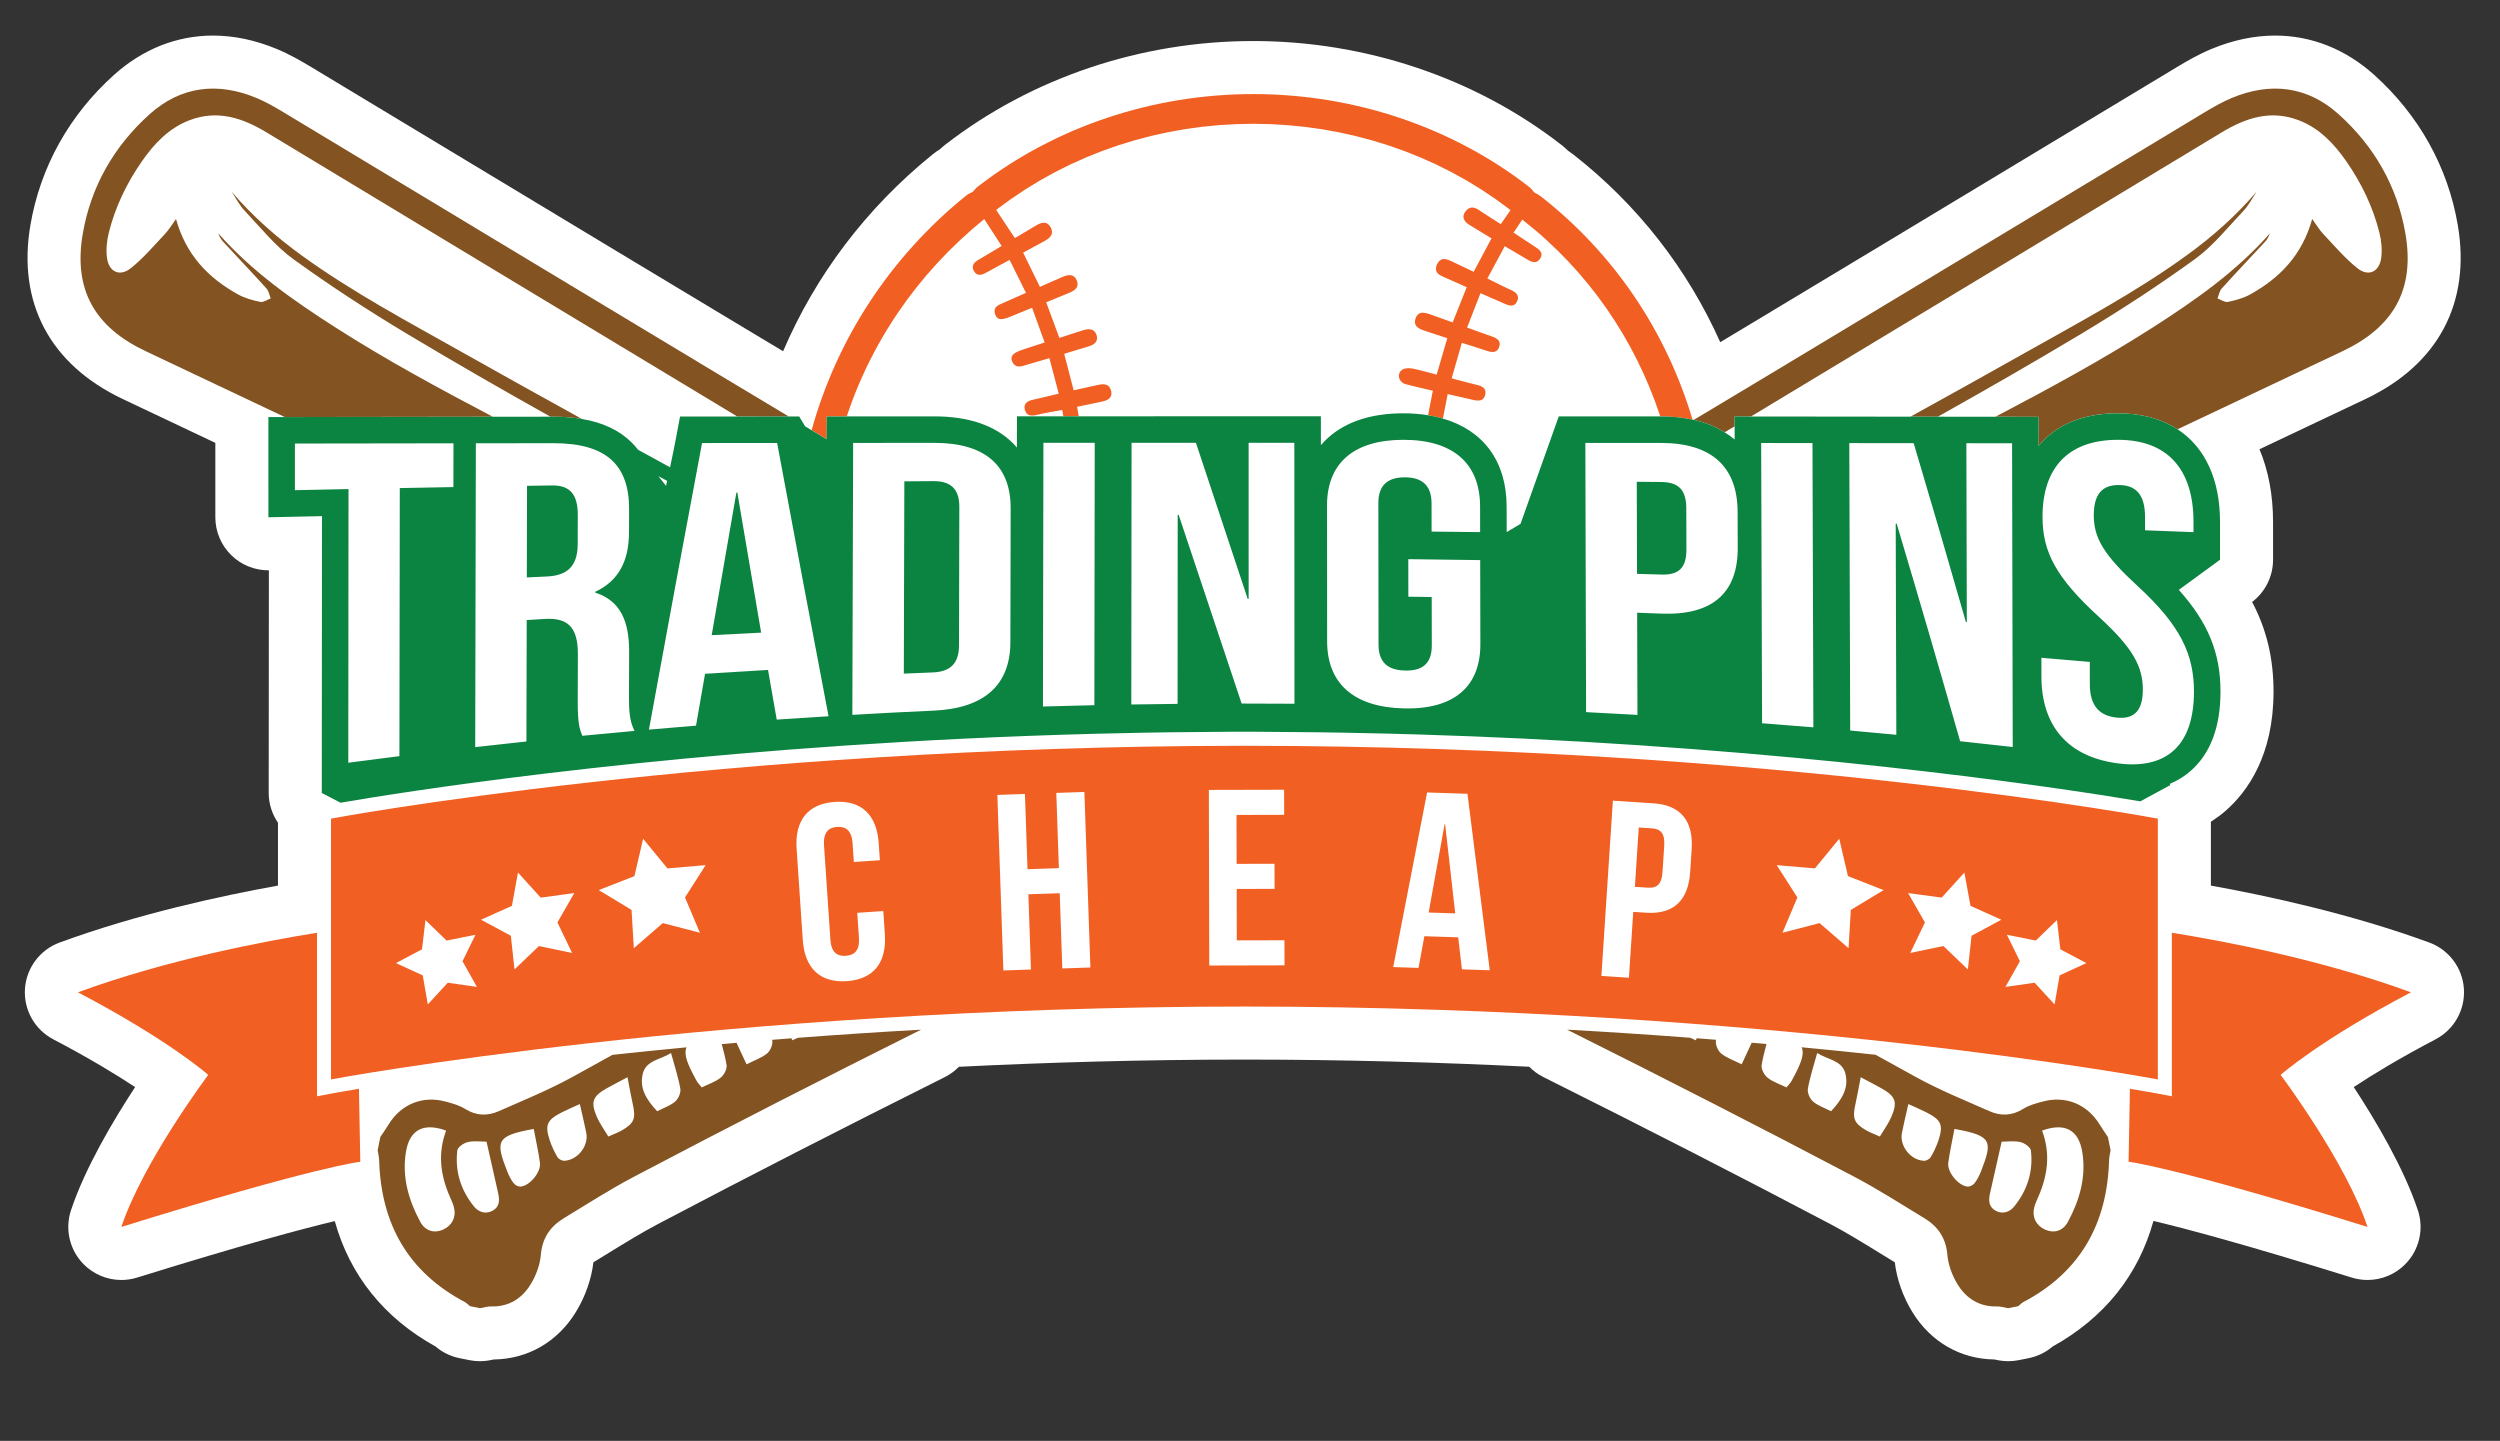 <?xml version="1.0" encoding="UTF-8"?>
<!-- Generator: Adobe Illustrator 26.5.2, SVG Export Plug-In . SVG Version: 6.00 Build 0)  -->
<svg xmlns="http://www.w3.org/2000/svg" xmlns:xlink="http://www.w3.org/1999/xlink" version="1.1" id="Layer_2" x="0px" y="0px" viewBox="0 0 424.163 244.47" style="enable-background:new 0 0 424.163 244.47;" xml:space="preserve">
<rect x="0" y="0" width="424.163" height="244.47" fill="#333333" stroke="none"/>
<style type="text/css">
	.st0{fill:#FFFFFF;}
	.st1{fill:none;}
	.st2{fill:#F15F22;}
	.st3{fill:#835321;}
	.st4{fill:#0B8341;}
</style>
<path class="st0" d="M412.156,159.914c-13.269-4.865-27.49-7.938-37.045-9.658v-10.836  c0.877-0.569,1.726-1.176,2.507-1.862c3.704-3.251,8.12-9.397,8.12-20.205c0-5.601-1.152-10.529-3.633-15.221  c2.236-1.7,3.554-4.349,3.554-7.165v-6.42c0-4.545-0.789-8.699-2.302-12.329  c6.004-2.839,12.007-5.681,18.007-8.529c12.331-5.854,17.884-16.333,15.635-29.507  c-1.681-9.848-6.594-18.666-14.208-25.5c-4.844-4.348-10.641-6.646-16.765-6.646c0,0-0,0-0,0  c-3.545,0-7.181,0.763-10.807,2.268c-2.244,0.931-4.183,2.063-5.977,3.143c-9.888,5.953-19.771,11.913-29.654,17.874  c-14.406,8.688-29.302,17.673-43.965,26.48c-1.253,0.753-2.506,1.505-3.76,2.256  c-5.584-12.493-14.077-23.371-24.956-31.865c-0.278-0.217-0.564-0.422-0.86-0.617  c-0.371-0.365-0.758-0.703-1.165-1.019c-14.619-11.345-33.181-17.593-52.267-17.593  c-19.028,0-37.564,6.233-52.193,17.551c-0.325,0.252-0.638,0.518-0.941,0.802c-0.469,0.293-0.914,0.611-1.334,0.951  c-11.158,9.051-19.759,20.426-25.281,33.329c-2.109-1.264-4.218-2.529-6.327-3.795  c-14.66-8.805-29.552-17.787-43.954-26.474c-9.887-5.963-19.773-11.926-29.665-17.88  c-1.794-1.08-3.732-2.212-5.977-3.143c-3.626-1.505-7.262-2.268-10.807-2.268c-6.124,0-11.921,2.298-16.765,6.646  C11.757,19.515,6.844,28.333,5.162,38.181C2.913,51.355,8.466,61.834,20.797,67.688  c5.244,2.49,10.492,4.972,15.739,7.454v12.623c0,2.42,0.975,4.739,2.704,6.431  c1.683,1.648,3.944,2.568,6.295,2.568c0.028,0,0.056-0,0.084-0l-0.029,37.774  c-0.001,1.841,0.575,3.587,1.572,5.055v10.663c-9.555,1.719-23.776,4.792-37.045,9.658  c-3.343,1.226-5.649,4.307-5.882,7.861c-0.233,3.553,1.651,6.91,4.805,8.562  c6.021,3.154,10.606,5.943,13.885,8.105c-3.743,5.711-8.495,13.739-10.876,20.881  c-1.068,3.203-0.253,6.734,2.111,9.146c1.719,1.754,4.047,2.701,6.429,2.701c0.893,0,1.794-0.133,2.673-0.407  c18.014-5.604,28.154-8.301,33.538-9.584c2.552,9.178,8.344,16.425,17.097,21.278  c0.063,0.053,0.127,0.106,0.191,0.157c1.128,0.911,2.46,1.536,3.882,1.822l0.875,0.176l0.806,0.162  c0.585,0.117,1.179,0.176,1.773,0.176c0.477,0,0.953-0.038,1.426-0.114c0.319-0.051,0.639-0.114,0.958-0.18  c5.73-0.07,10.778-2.981,13.875-8.012c1.609-2.612,2.663-5.602,2.996-8.475c0.872-0.53,1.742-1.065,2.612-1.6  c2.888-1.777,5.616-3.455,8.393-4.918c15.154-7.984,31.052-16.128,48.603-24.896  c0.915-0.457,1.72-1.056,2.405-1.756c15.096-0.749,31.35-1.218,48.451-1.224  c17.05,0.006,33.259,0.472,48.317,1.217c0.684,0.699,1.489,1.298,2.404,1.755  c17.556,8.77,33.459,16.916,48.617,24.903c2.777,1.463,5.504,3.141,8.392,4.918  c0.87,0.535,1.74,1.07,2.612,1.6c0.333,2.873,1.387,5.862,2.996,8.475c3.098,5.031,8.146,7.942,13.875,8.012  c0.319,0.067,0.639,0.129,0.958,0.18c0.472,0.076,0.949,0.114,1.425,0.114c0.594,0,1.188-0.059,1.773-0.176  l0.84-0.169l0.841-0.169c1.422-0.286,2.753-0.911,3.882-1.822c0.064-0.052,0.127-0.104,0.191-0.157  c8.762-4.857,14.556-12.114,17.104-21.304c5.357,1.273,15.513,3.969,33.645,9.61  c0.879,0.273,1.78,0.407,2.673,0.407c2.382,0,4.71-0.947,6.429-2.701c2.363-2.411,3.178-5.943,2.111-9.146  c-2.381-7.143-7.133-15.17-10.876-20.882c3.276-2.16,7.862-4.95,13.885-8.105  c3.154-1.652,5.038-5.009,4.805-8.562C417.805,164.221,415.499,161.139,412.156,159.914z"></path>
<g>
	<path class="st1" d="M199.814,87.34c0.063-0,0.095-0,0.158-0c3.559,10.677,7.122,21.353,10.689,32.028   c3.586-0.002,5.378,0.005,8.964,0.031c-0.007-14.757-0.014-29.514-0.021-44.272   c-3.102-0-4.653-0-7.755-0c0,10.592,0.001,15.889,0.001,26.481c-0.063,0-0.095,0-0.158,0   c-3.519-10.594-5.276-15.882-8.785-26.481c-4.368,0-6.552,0.001-10.921,0.002   c-0.015,14.799-0.031,29.599-0.046,44.398c3.141-0.052,4.712-0.073,7.853-0.104   C199.8,108.729,199.807,98.035,199.814,87.34z"></path>
	<path class="st1" d="M106.463,182.768c-1.417,0.755-2.495,1.303-3.547,1.897c-2.365,1.335-2.74,2.293-1.659,4.815   c0.497,1.16,1.274,2.2,1.957,3.35c0.982-0.442,1.694-0.691,2.334-1.064c2.057-1.198,2.353-2.01,1.812-4.429   C107.055,185.974,106.819,184.595,106.463,182.768z"></path>
	<path class="st1" d="M321.741,124.67c-0.035-11.947-0.069-23.893-0.104-35.84c0.063,0.002,0.095,0.003,0.158,0.004   c3.666,12.287,7.258,24.596,10.773,36.928c3.57,0.377,5.355,0.573,8.923,0.978   c-0.037-17.177-0.074-34.353-0.111-51.529c-3.102-0.004-4.653-0.006-7.755-0.01   c0.025,10.113,0.051,20.226,0.076,30.34c-0.063-0.004-0.095-0.006-0.158-0.01   c-2.896-10.129-5.85-20.244-8.859-30.34c-4.368-0.005-6.553-0.007-10.921-0.012   c0.05,16.255,0.1,32.511,0.15,48.766C317.045,124.224,318.61,124.369,321.741,124.67z"></path>
	<path class="st1" d="M238.184,120.193c8.566,0.203,12.997-3.726,12.983-10.914   c-0.012-5.699-0.018-8.549-0.029-14.248c-4.879-0.076-7.319-0.108-12.198-0.161   c0.004,2.547,0.006,3.82,0.009,6.367c1.585,0.022,2.377,0.035,3.962,0.06c0.005,3.293,0.008,4.94,0.014,8.233   c0.005,3.191-1.737,4.296-4.512,4.239s-4.521-1.228-4.525-4.404c-0.012-9.604-0.018-14.406-0.029-24.01   c-0.004-3.176,1.736-4.378,4.507-4.369c2.77,0.009,4.514,1.229,4.519,4.42c0.003,1.915,0.005,2.872,0.008,4.787   c3.294,0.031,4.941,0.049,8.236,0.088c-0.004-1.746-0.005-2.619-0.009-4.364   c-0.015-7.188-4.455-11.296-13.001-11.296s-12.974,4.053-12.969,11.145c0.007,9.219,0.011,13.829,0.018,23.049   C225.172,115.907,229.618,119.991,238.184,120.193z"></path>
	<path class="st1" d="M307.666,123.404c-0.051-16.077-0.101-32.154-0.152-48.232   c-3.482-0.003-5.223-0.005-8.705-0.008c0.05,15.848,0.101,31.695,0.151,47.543   C302.444,122.973,304.185,123.112,307.666,123.404z"></path>
	<path class="st1" d="M277.818,121.292c-0.02-6.935-0.03-10.402-0.051-17.337c1.647,0.06,2.47,0.091,4.117,0.154   c8.711,0.336,12.971-3.57,12.947-11.13c-0.008-2.457-0.012-3.685-0.019-6.142   c-0.024-7.559-4.309-11.681-13.015-11.687c-5.128-0.004-7.692-0.005-12.819-0.008   c0.041,15.226,0.082,30.452,0.123,45.678C272.589,120.996,274.332,121.091,277.818,121.292z M281.817,81.778   c2.77,0.026,4.277,1.107,4.288,4.44c0.009,2.799,0.013,4.199,0.022,6.998c0.01,3.332-1.491,4.35-4.262,4.267   c-1.647-0.049-2.47-0.073-4.117-0.12c-0.018-6.249-0.028-9.373-0.046-15.623   C279.348,81.755,280.171,81.763,281.817,81.778z"></path>
	<path class="st1" d="M171.427,108.95c0.018-9.086,0.028-13.629,0.046-22.715c0.015-7.186-4.251-11.099-12.956-11.095   c-5.508,0.003-8.261,0.004-13.769,0.008c-0.045,15.378-0.09,30.756-0.135,46.135   c5.514-0.318,8.272-0.46,13.789-0.712C167.122,120.173,171.413,116.136,171.427,108.95z M153.347,114.289   c0.029-10.874,0.059-21.748,0.088-32.622c1.963-0.015,2.945-0.022,4.907-0.036c2.77-0.019,4.43,1.134,4.422,4.365   c-0.022,9.411-0.034,14.116-0.056,23.527c-0.008,3.232-1.675,4.454-4.449,4.563   C156.295,114.164,155.313,114.205,153.347,114.289z"></path>
	<path class="st1" d="M86.066,198.77c0.27,0.699,0.632,1.387,1.083,1.979c0.239,0.314,0.775,0.601,1.156,0.575   c1.558-0.105,3.518-2.457,3.304-4.036c-0.261-1.929-0.693-3.834-1.05-5.746   C84.051,192.695,84.094,193.661,86.066,198.77z"></path>
	<path class="st1" d="M110.099,123.791c3.196-0.28,4.794-0.415,7.99-0.673c0.612-3.528,0.919-5.288,1.531-8.798   c4.274-0.279,6.411-0.41,10.686-0.656c0.591,3.379,0.886,5.065,1.478,8.43c3.516-0.242,5.274-0.356,8.791-0.571   c-2.946-15.448-5.85-30.904-8.723-46.365c-5.096,0.004-7.644,0.006-12.74,0.011   C116.059,91.367,113.06,107.575,110.099,123.791z M124.941,83.565c0.063-0.001,0.095-0.001,0.158-0.002   c1.616,9.569,2.424,14.323,4.04,23.774c-3.357,0.164-5.035,0.25-8.39,0.431   C122.426,98.022,123.264,93.183,124.941,83.565z"></path>
	<path class="st1" d="M98.38,187.319c-1.239,0.567-2.18,0.956-3.082,1.419c-2.51,1.288-2.887,2.129-2.022,4.753   c0.324,0.983,0.782,1.937,1.305,2.831c0.192,0.328,0.757,0.636,1.139,0.622c2.264-0.086,4.181-2.517,3.753-4.715   C99.186,190.752,98.822,189.291,98.38,187.319z"></path>
	<path class="st1" d="M76.319,203.026c-1.571-3.608-2.093-7.285-0.626-11.205c-3.894-1.411-6.221-0.116-6.828,3.677   c-0.674,4.213,0.457,8.121,2.437,11.796c0.851,1.578,2.383,2.009,3.877,1.333   c1.512-0.685,2.248-2.111,1.852-3.738C76.875,204.247,76.584,203.635,76.319,203.026z"></path>
	<path class="st1" d="M82.55,193.705c-0.931-0-2.095-0.177-3.167,0.062c-0.693,0.155-1.725,0.861-1.792,1.418   c-0.43,3.551,0.604,6.786,2.853,9.544c0.726,0.89,1.909,1.34,3.103,0.703c1.233-0.657,1.243-1.79,0.975-2.98   C83.901,199.697,83.28,196.941,82.55,193.705z"></path>
	<path class="st1" d="M185.737,75.13c-3.482,0.001-5.223,0.001-8.705,0.003c-0.027,14.914-0.053,29.827-0.08,44.74   c3.489-0.103,5.234-0.148,8.724-0.225C185.697,104.809,185.717,89.969,185.737,75.13z"></path>
	<path class="st1" d="M294.307,74.562l-0.007-2.228c-0.562,0.338-1.123,0.677-1.685,1.015   C293.213,73.721,293.786,74.117,294.307,74.562z"></path>
	<path class="st1" d="M385.116,39.597c-0.185,0.548-0.45,1.023-0.809,1.412c-2.45,2.651-4.942,5.264-7.362,7.941   c-0.387,0.428-0.486,1.116-0.719,1.684c0.591,0.214,1.236,0.695,1.761,0.588c1.288-0.263,2.615-0.624,3.757-1.252   c5.074-2.794,8.874-6.733,10.552-12.811c0.758,1.038,1.232,1.853,1.862,2.519   c1.883,1.99,3.67,4.12,5.796,5.819c1.904,1.522,3.768,0.624,4.065-1.803c0.169-1.38,0.022-2.871-0.319-4.227   c-1.101-4.378-3.047-8.412-5.619-12.107c-2.087-2.998-4.579-5.636-8.104-6.973   c-4.712-1.787-8.937-0.399-13.02,2.066c-26.623,16.077-53.245,32.156-79.883,48.209l12.176,0.012v-0   l2.693,0.003l0.058,0l12.141,0.013c6.5-3.588,12.989-7.195,19.457-10.842   c9.286-5.236,18.718-10.236,27.377-16.507c4.332-3.138,8.324-6.653,11.899-10.827   c-0.734,1.089-1.335,2.303-2.226,3.244c-2.674,2.826-5.156,5.967-8.268,8.219   c-6.235,4.511-12.71,8.727-19.313,12.687c-8.02,4.809-16.128,9.463-24.284,14.031l0.329,0l9.444,0.012   c9.036-4.748,18.016-9.599,26.63-15.109C372.399,50.984,379.389,46.097,385.116,39.597z"></path>
	<path class="st1" d="M177.964,69.963c-0.725,0.134-1.427,0.273-2.122,0.445c-0,0-0,0-0,0   c-0.251,0.062-0.486,0.096-0.704,0.097c-0.021,0-0.041-0.003-0.062-0.004   c-0.112-0.003-0.218-0.017-0.319-0.04c-0.031-0.007-0.061-0.014-0.091-0.023   c-0.114-0.035-0.221-0.083-0.315-0.152c-0.01-0.007-0.018-0.018-0.028-0.026   c-0.083-0.065-0.156-0.149-0.222-0.245c-0.019-0.028-0.038-0.057-0.055-0.088   c-0.067-0.118-0.126-0.248-0.168-0.409c-0.131-0.508-0.031-0.878,0.218-1.146   c0.125-0.134,0.287-0.243,0.476-0.331c0.189-0.088,0.405-0.155,0.638-0.206c0.719-0.158,1.435-0.327,2.166-0.502   c0.731-0.176,1.477-0.359,2.256-0.544c-0.537-2.044-1.046-3.976-1.585-6.026c-1.361,0.4-2.574,0.76-3.79,1.112   c-0.035,0.01-0.071,0.021-0.106,0.032c-0.114,0.034-0.228,0.068-0.342,0.102   c-0.084,0.025-0.169,0.05-0.253,0.072c-0.044,0.012-0.088,0.019-0.132,0.029c-0.073,0.017-0.146,0.035-0.218,0.046   c-0.046,0.007-0.091,0.008-0.137,0.012c-0.067,0.007-0.134,0.015-0.2,0.014   c-0.064-0.001-0.124-0.014-0.185-0.023c-0.049-0.007-0.099-0.009-0.146-0.023c-0.063-0.018-0.121-0.053-0.18-0.083   c-0.042-0.021-0.086-0.034-0.126-0.062c-0.063-0.044-0.12-0.11-0.179-0.173c-0.032-0.034-0.066-0.056-0.096-0.096   c-0.085-0.113-0.165-0.249-0.236-0.415c-0.094-0.219-0.13-0.42-0.105-0.606   c0.075-0.559,0.693-0.987,1.9-1.379c1.199-0.39,2.398-0.781,3.727-1.214c-0.734-2.024-1.425-3.928-2.136-5.887   c-0.688,0.281-1.327,0.543-1.942,0.794c-0.615,0.251-1.204,0.492-1.794,0.733   c-0.177,0.072-0.34,0.133-0.495,0.186c-0.049,0.017-0.093,0.029-0.139,0.043   c-0.102,0.032-0.201,0.062-0.294,0.085c-0.05,0.012-0.097,0.021-0.144,0.031   c-0.081,0.017-0.159,0.029-0.233,0.037c-0.044,0.005-0.087,0.009-0.128,0.011   c-0.056,0.003-0.106-0.001-0.157-0.004c-0.071-0.004-0.138-0.013-0.201-0.028c-0.041-0.01-0.081-0.021-0.118-0.035   c-0.058-0.022-0.112-0.052-0.163-0.086c-0.031-0.021-0.064-0.04-0.092-0.065c-0.051-0.045-0.096-0.1-0.139-0.159   c-0.02-0.028-0.043-0.05-0.062-0.081c-0.058-0.096-0.11-0.203-0.155-0.33   c-0.174-0.492-0.133-0.841,0.03-1.105c0.163-0.264,0.449-0.444,0.767-0.597   c0.106-0.051,0.215-0.1,0.325-0.147s0.219-0.095,0.326-0.143c0.608-0.277,1.219-0.548,1.845-0.822   s1.266-0.554,1.932-0.848c-0.482-0.97-0.945-1.903-1.404-2.826c-0.459-0.923-0.912-1.836-1.374-2.767h-0   c-0.719,0.39-1.405,0.76-2.072,1.121s-1.316,0.714-1.962,1.073c-0.169,0.093-0.336,0.169-0.501,0.228   c-0.015,0.005-0.03,0.013-0.045,0.018c-0.157,0.052-0.31,0.079-0.459,0.084   c-0.025,0.001-0.05,0.004-0.074,0.004c-0.053-0.002-0.103-0.011-0.154-0.02   c-0.037-0.007-0.076-0.011-0.112-0.021c-0.052-0.015-0.102-0.042-0.151-0.067   c-0.033-0.016-0.067-0.028-0.098-0.049c-0.053-0.035-0.103-0.083-0.153-0.131   c-0.025-0.024-0.052-0.041-0.076-0.069c-0.072-0.082-0.141-0.177-0.205-0.292   c-0.494-0.884,0.041-1.462,0.794-1.904c1.272-0.747,2.536-1.509,3.919-2.335v-0   c-0.498-0.769-0.985-1.522-1.473-2.277c-0.488-0.755-0.979-1.512-1.482-2.291   c-5.848,4.744-10.717,10.105-14.637,15.878c-1.176,1.732-2.267,3.501-3.273,5.301s-1.928,3.632-2.765,5.49   c-0.279,0.619-0.549,1.241-0.81,1.866c-0.68,1.631-1.291,3.281-1.846,4.945l14.855-0.009   c0.005,0,0.011,0,0.017,0c5.828,0,10.322,1.541,13.357,4.581c0.228,0.229,0.433,0.474,0.642,0.716l0.009-5.303   l7.874-0.002c-0.064-0.36-0.129-0.719-0.194-1.082C179.436,69.7,178.689,69.829,177.964,69.963z"></path>
	<path class="st1" d="M69.093,56.664c-6.603-3.96-13.078-8.176-19.313-12.687c-3.112-2.252-5.594-5.393-8.268-8.219   c-0.89-0.941-1.492-2.155-2.226-3.244c3.575,4.174,7.566,7.689,11.899,10.827   c8.659,6.271,18.091,11.271,27.377,16.507c6.706,3.781,13.435,7.518,20.175,11.236   c3.57,0.604,6.377,1.928,8.477,4.032c0.372,0.373,0.712,0.772,1.033,1.187c1.814,0.992,3.624,1.989,5.439,2.977   c0.381-1.788,0.726-3.479,1.002-4.946l0.69-3.664l9.708-0.008c-26.638-16.053-53.26-32.133-79.884-48.21   c-4.082-2.465-8.308-3.853-13.02-2.066c-3.525,1.337-6.018,3.975-8.104,6.973   c-2.572,3.695-4.518,7.729-5.619,12.107c-0.341,1.356-0.488,2.847-0.319,4.227   c0.297,2.427,2.161,3.326,4.065,1.803c2.125-1.699,3.912-3.829,5.796-5.819c0.631-0.666,1.104-1.481,1.862-2.519   c1.679,6.078,5.478,10.017,10.552,12.811c1.142,0.629,2.47,0.989,3.757,1.252c0.525,0.107,1.17-0.374,1.761-0.588   c-0.232-0.568-0.332-1.256-0.719-1.684c-2.421-2.677-4.912-5.29-7.362-7.941c-0.359-0.389-0.624-0.864-0.809-1.412   c5.727,6.5,12.716,11.387,19.929,16c8.614,5.51,17.594,10.361,26.63,15.109l9.773-0.012   C85.222,66.127,77.114,61.473,69.093,56.664z"></path>
	<path class="st1" d="M89.364,105.201c1.202-0.076,1.803-0.114,3.004-0.188c3.953-0.244,5.688,1.362,5.675,5.98   c-0.009,3.126-0.013,4.689-0.022,7.814c-0.011,4.049,0.303,4.801,0.773,6.032   c3.541-0.346,5.312-0.512,8.855-0.83c-0.865-1.736-0.938-3.478-0.931-5.854c0.009-3.019,0.014-4.528,0.023-7.547   c0.015-5.101-1.397-8.654-5.743-10.063c0-0.057,0-0.085,0-0.141   c3.88-1.816,5.71-5.096,5.725-10.128c0.005-1.538,0.007-2.306,0.012-3.844   c0.023-7.548-3.843-11.248-12.864-11.238c-5.254,0.006-7.881,0.009-13.136,0.016   c-0.037,17.182-0.073,34.365-0.11,51.547c3.473-0.395,5.21-0.585,8.686-0.954   C89.333,117.562,89.343,113.442,89.364,105.201z M89.422,82.429c1.677-0.027,2.516-0.04,4.193-0.067   c3.085-0.048,4.426,1.495,4.416,5.048c-0.006,1.961-0.008,2.941-0.014,4.902   c-0.011,3.979-1.992,5.345-5.234,5.497c-1.36,0.064-2.04,0.096-3.4,0.162   C89.398,91.754,89.406,88.646,89.422,82.429z"></path>
	<path class="st1" d="M59.095,129.408c3.467-0.46,5.202-0.683,8.672-1.117c0.021-15.161,0.042-30.322,0.063-45.483   c3.638-0.069,5.457-0.103,9.096-0.167c0.006-2.97,0.009-4.455,0.014-7.426   c-10.762,0.014-16.143,0.022-26.904,0.039c0,3.165,0,4.748,0,7.914c3.638-0.078,5.456-0.116,9.094-0.189   C59.119,98.455,59.107,113.932,59.095,129.408z"></path>
	<path class="st1" d="M359.074,121.746c-2.76-0.309-4.498-1.861-4.504-5.652c-0.002-1.516-0.003-2.275-0.005-3.791   c-3.284-0.288-4.926-0.428-8.212-0.699c0.002,1.28,0.004,1.92,0.006,3.199   c0.016,8.335,4.445,13.6,12.959,14.713c8.513,1.113,12.92-3.301,12.92-12.164c0-6.33-2.285-11.244-9.556-17.919   c-5.675-5.21-7.436-8.104-7.441-11.977c-0.005-3.797,1.575-5.212,4.343-5.162   c2.768,0.05,4.351,1.554,4.354,5.43c0.001,0.899,0.001,1.349,0.002,2.248c3.288,0.122,4.932,0.185,8.219,0.314   c0-0.696,0-1.044,0-1.74c-0-8.861-4.353-13.925-12.819-13.925s-12.81,4.765-12.795,13.104   c0.011,5.956,2.316,10.299,9.589,16.955c5.677,5.195,7.428,8.36,7.431,12.31   C363.568,120.863,361.834,122.055,359.074,121.746z"></path>
	<path class="st1" d="M113.187,81.59c-0.496-0.269-0.992-0.539-1.488-0.808l1.302,1.645   C113.064,82.147,113.126,81.868,113.187,81.59z"></path>
	<path class="st1" d="M258.266,37.257L258.266,37.257L258.266,37.257c-0.474,0.708-0.944,1.411-1.481,2.212v0   c0.661,0.436,1.298,0.858,1.924,1.271c0.626,0.413,1.24,0.818,1.856,1.222c0.089,0.058,0.175,0.117,0.258,0.178   c0.166,0.122,0.316,0.252,0.435,0.393c0.297,0.352,0.395,0.776,0.04,1.337c-0.069,0.109-0.141,0.201-0.216,0.277   c-0.028,0.028-0.057,0.044-0.086,0.069c-0.049,0.042-0.097,0.087-0.148,0.117c-0.033,0.02-0.068,0.028-0.102,0.043   c-0.049,0.022-0.097,0.048-0.147,0.061c-0.036,0.01-0.074,0.009-0.111,0.015   c-0.049,0.007-0.098,0.018-0.149,0.019c-0.048,0-0.098-0.009-0.147-0.015c-0.04-0.005-0.079-0.005-0.12-0.013   c-0.046-0.009-0.093-0.026-0.14-0.04c-0.044-0.013-0.088-0.022-0.133-0.038   c-0.05-0.018-0.1-0.043-0.151-0.065c-0.042-0.018-0.084-0.034-0.126-0.054   c-0.053-0.026-0.107-0.058-0.161-0.087c-0.039-0.021-0.078-0.041-0.117-0.063   c-0.635-0.374-1.27-0.748-1.923-1.132c-0.652-0.384-1.323-0.779-2.028-1.194h-0   c-0.323,0.6-0.638,1.185-0.955,1.773c-0.658,1.222-1.313,2.44-1.996,3.708   c1.412,0.691,2.681,1.356,3.987,1.938c0.115,0.051,0.224,0.105,0.328,0.162c0.414,0.228,0.726,0.505,0.838,0.865   c0.084,0.27,0.054,0.585-0.131,0.96c-0.061,0.124-0.129,0.228-0.201,0.314   c-0.025,0.03-0.054,0.047-0.081,0.073c-0.049,0.048-0.097,0.099-0.15,0.133c-0.035,0.023-0.073,0.033-0.11,0.05   c-0.049,0.023-0.096,0.05-0.147,0.064c-0.04,0.011-0.083,0.011-0.124,0.017   c-0.051,0.007-0.1,0.018-0.152,0.019c-0.056,0-0.114-0.008-0.171-0.015   c-0.038-0.004-0.076-0.004-0.115-0.011c-0.062-0.011-0.126-0.03-0.189-0.047   c-0.035-0.009-0.07-0.016-0.106-0.027c-0.068-0.021-0.137-0.048-0.205-0.073c-0.032-0.012-0.064-0.022-0.095-0.034   c-0.08-0.032-0.159-0.066-0.238-0.101c-0.02-0.009-0.04-0.017-0.06-0.026c-0.199-0.089-0.404-0.177-0.604-0.265   c-1.109-0.489-2.23-0.976-3.444-1.506c-0.39,1.002-0.768,1.975-1.143,2.941s-0.748,1.924-1.127,2.897V55.58   c0.282,0.101,0.551,0.198,0.821,0.296c0.833,0.301,1.623,0.589,2.396,0.862c0.341,0.121,0.68,0.239,1.02,0.355   c0.218,0.075,0.425,0.16,0.607,0.261c0.454,0.254,0.751,0.61,0.681,1.165c-0.014,0.111-0.042,0.23-0.087,0.357   c-0.051,0.145-0.114,0.263-0.183,0.367c-0.022,0.033-0.047,0.058-0.07,0.087c-0.052,0.064-0.106,0.121-0.165,0.168   c-0.029,0.023-0.06,0.045-0.091,0.064c-0.062,0.038-0.128,0.068-0.197,0.092   c-0.03,0.01-0.059,0.024-0.091,0.031c-0.1,0.024-0.204,0.039-0.313,0.039c-0.001,0-0.002,0-0.002,0   c-0.131,0-0.27-0.02-0.411-0.048c-0.035-0.007-0.07-0.014-0.106-0.022c-0.139-0.032-0.28-0.071-0.424-0.12   c-1.383-0.471-2.782-0.893-4.276-1.368c-0.597,2.08-1.149,4-1.729,6.021c1.523,0.4,2.895,0.791,4.283,1.113   c0.482,0.112,0.904,0.273,1.169,0.543s0.372,0.651,0.223,1.202c-0,0.001-0,0.001-0.001,0.001   c-0.043,0.159-0.103,0.286-0.171,0.399c-0.02,0.033-0.043,0.062-0.065,0.091c-0.056,0.074-0.116,0.138-0.183,0.19   c-0.025,0.02-0.049,0.042-0.076,0.059c-0.093,0.059-0.193,0.106-0.301,0.133   c-0.011,0.003-0.023,0.003-0.034,0.005c-0.101,0.023-0.208,0.034-0.318,0.036   c-0.038,0.001-0.077-0-0.116-0.002c-0.087-0.003-0.176-0.01-0.267-0.022   c-0.037-0.005-0.074-0.008-0.111-0.014c-0.124-0.02-0.25-0.044-0.376-0.073c-0.347-0.081-0.695-0.161-1.046-0.242   c-1.051-0.241-2.124-0.483-3.282-0.747c-0.28,1.427-0.548,2.792-0.815,4.15   c6.858,1.984,10.803,7.236,10.819,14.896l0.009,4.372c0.784-0.47,1.569-0.941,2.353-1.411l6.484-18.228   l17.202,0.01c-0.036-0.108-0.063-0.219-0.1-0.327C277.341,57.691,269.579,46.091,258.266,37.257z"></path>
	<path class="st1" d="M243.094,66.29c-0.789-0.187-1.564-0.362-2.329-0.54c-0.017-0.004-0.034-0.009-0.051-0.013   c-0.748-0.175-1.487-0.353-2.22-0.551c-1.194-0.324-1.573-1.761-0.609-2.45   c0.125-0.089,0.285-0.148,0.455-0.192c0.051-0.013,0.105-0.021,0.159-0.031c0.128-0.023,0.259-0.037,0.392-0.041   c0.055-0.002,0.109-0.004,0.164-0.003c0.189,0.004,0.378,0.019,0.545,0.051c0.608,0.117,1.21,0.268,1.812,0.423   c0.775,0.2,1.551,0.412,2.334,0.613c0.317-1.087,0.619-2.122,0.916-3.14c0.297-1.018,0.589-2.019,0.887-3.039   c-0.787-0.258-1.556-0.509-2.319-0.759v-0c-0.569-0.186-1.135-0.372-1.698-0.561   c-0.96-0.321-1.436-0.759-1.473-1.367c-0.012-0.203,0.024-0.424,0.107-0.667c0.05-0.146,0.112-0.27,0.18-0.383   c0.02-0.033,0.043-0.062,0.064-0.093c0.055-0.077,0.115-0.144,0.18-0.203c0.026-0.023,0.05-0.047,0.077-0.067   c0.094-0.069,0.195-0.126,0.309-0.162c0.005-0.002,0.011-0.002,0.016-0.003c0.111-0.033,0.234-0.048,0.366-0.051   c0.041-0.001,0.086,0.002,0.129,0.003c0.105,0.004,0.215,0.017,0.333,0.038c0.048,0.009,0.095,0.015,0.145,0.027   c0.167,0.038,0.341,0.086,0.533,0.154c0,0,0.001,0,0.001,0c0.555,0.197,1.111,0.396,1.671,0.596   c0.753,0.269,1.512,0.54,2.291,0.819c0.413-1.035,0.809-2.027,1.201-3.011c0.393-0.984,0.782-1.96,1.182-2.963   c-0.702-0.312-1.388-0.619-2.067-0.922c-0.067-0.03-0.134-0.059-0.201-0.088c-0.611-0.272-1.218-0.541-1.826-0.804   c-0.582-0.252-0.987-0.583-1.098-1.047c-0.044-0.185-0.042-0.392,0.015-0.623c0.028-0.116,0.07-0.237,0.127-0.366   c0.062-0.142,0.133-0.262,0.207-0.371c0.023-0.033,0.048-0.061,0.072-0.092c0.056-0.071,0.115-0.135,0.178-0.189   c0.029-0.025,0.058-0.05,0.088-0.072c0.072-0.051,0.149-0.091,0.229-0.123c0.023-0.009,0.045-0.023,0.069-0.031   c0.106-0.033,0.22-0.05,0.341-0.052c0.026-0,0.054,0.005,0.081,0.006c0.112,0.004,0.231,0.022,0.356,0.052   c0.041,0.01,0.082,0.019,0.125,0.032c0.156,0.046,0.318,0.103,0.494,0.185c0,0,0.001,0,0.001,0   c0.429,0.2,0.858,0.408,1.285,0.611c0.165,0.078,0.331,0.157,0.496,0.236c0.735,0.35,1.468,0.697,2.208,1.049   c1.036-1.946,2.014-3.781,3.025-5.68c-0.708-0.43-1.391-0.843-2.064-1.25   c-0.573-0.347-1.138-0.691-1.7-1.037c-0.246-0.152-0.446-0.314-0.602-0.483   c-0.005-0.005-0.012-0.01-0.017-0.016c-0.316-0.351-0.437-0.735-0.351-1.132c0.043-0.199,0.138-0.401,0.286-0.605   c0.083-0.114,0.168-0.211,0.256-0.296c0.029-0.028,0.059-0.048,0.088-0.073c0.06-0.051,0.12-0.101,0.182-0.14   c0.036-0.023,0.074-0.039,0.111-0.058c0.058-0.029,0.115-0.056,0.175-0.075c0.04-0.013,0.081-0.021,0.121-0.03   c0.059-0.012,0.119-0.021,0.179-0.024c0.035-0.002,0.07-0.001,0.105-0c0.147,0.005,0.298,0.032,0.453,0.087   c0.024,0.009,0.049,0.021,0.073,0.03c0.165,0.065,0.333,0.15,0.506,0.267c0.563,0.38,1.136,0.748,1.715,1.118   v-0c0.673,0.43,1.356,0.861,2.057,1.31c0.298-0.43,0.579-0.836,0.851-1.229   c0.272-0.393,0.535-0.773,0.797-1.152c-0.648-0.503-1.309-0.985-1.972-1.462c-0.138-0.099-0.272-0.206-0.41-0.304   c-0.298-0.211-0.605-0.406-0.906-0.612c-0.512-0.35-1.021-0.706-1.541-1.041c-0.389-0.251-0.788-0.483-1.181-0.725   c-0.442-0.272-0.88-0.553-1.327-0.814c-0.414-0.242-0.836-0.465-1.254-0.698c-0.437-0.243-0.871-0.496-1.313-0.73   c-0.431-0.228-0.871-0.437-1.306-0.656c-0.437-0.219-0.87-0.448-1.311-0.657   c-0.468-0.222-0.943-0.426-1.415-0.637c-0.417-0.187-0.831-0.384-1.251-0.562   c-0.49-0.208-0.987-0.398-1.481-0.595c-0.41-0.164-0.817-0.337-1.23-0.492   c-0.507-0.191-1.021-0.363-1.532-0.543c-0.406-0.143-0.809-0.295-1.218-0.43   c-0.507-0.168-1.02-0.317-1.531-0.473c-0.419-0.129-0.836-0.266-1.257-0.387c-0.499-0.143-1.004-0.267-1.506-0.4   c-0.438-0.115-0.873-0.24-1.313-0.347c-0.492-0.12-0.988-0.221-1.482-0.33   c-0.455-0.101-0.908-0.21-1.364-0.302c-0.485-0.098-0.974-0.177-1.461-0.265   c-0.469-0.085-0.937-0.178-1.407-0.253c-0.48-0.077-0.963-0.136-1.444-0.203   c-0.481-0.067-0.961-0.143-1.443-0.201c-0.471-0.056-0.943-0.095-1.415-0.142   c-0.495-0.05-0.99-0.107-1.486-0.147c-0.467-0.037-0.935-0.057-1.403-0.086c-0.502-0.03-1.003-0.069-1.505-0.089   c-0.472-0.019-0.945-0.021-1.417-0.031c-0.499-0.011-0.998-0.029-1.497-0.029c-0.026,0-0.052-0.002-0.079-0.002   c-0.473,0-0.946,0.019-1.42,0.028c-0.469,0.009-0.939,0.01-1.408,0.028c-0.494,0.019-0.987,0.055-1.481,0.084   c-0.474,0.028-0.948,0.047-1.421,0.084c-0.488,0.038-0.974,0.094-1.46,0.141   c-0.478,0.047-0.957,0.085-1.435,0.141c-0.478,0.056-0.955,0.13-1.432,0.196c-0.483,0.067-0.968,0.124-1.45,0.201   c-0.469,0.074-0.936,0.166-1.404,0.249c-0.488,0.087-0.977,0.165-1.463,0.262c-0.453,0.09-0.902,0.198-1.352,0.296   c-0.498,0.109-0.998,0.21-1.494,0.33c-0.437,0.105-0.869,0.228-1.304,0.341c-0.506,0.132-1.014,0.256-1.517,0.399   c-0.424,0.12-0.843,0.258-1.265,0.387c-0.509,0.155-1.02,0.302-1.526,0.468   c-0.418,0.137-0.83,0.292-1.246,0.437c-0.504,0.176-1.011,0.345-1.512,0.532   c-0.414,0.155-0.823,0.328-1.234,0.491c-0.496,0.197-0.994,0.385-1.486,0.593   c-0.406,0.172-0.805,0.361-1.209,0.541c-0.49,0.218-0.984,0.429-1.47,0.659   c-0.407,0.193-0.807,0.403-1.211,0.604c-0.474,0.236-0.952,0.463-1.421,0.71c-0.412,0.217-0.816,0.452-1.225,0.678   c-0.453,0.25-0.909,0.491-1.357,0.752c-0.425,0.247-0.84,0.514-1.26,0.771   c-0.422,0.258-0.849,0.507-1.266,0.775c-0.512,0.329-1.013,0.678-1.518,1.021c-0.316,0.215-0.637,0.419-0.95,0.639   c-0.142,0.101-0.28,0.21-0.422,0.311c0,0,0,0,0,0   c-0.667,0.478-1.331,0.961-1.984,1.466c1.039,1.567,2.078,3.135,3.172,4.784   c0.71-0.424,1.398-0.835,2.079-1.242h0c0.281-0.168,0.559-0.333,0.837-0.499   c0.241-0.144,0.485-0.29,0.726-0.433c0-0,0-0,0.001-0c0.225-0.134,0.431-0.229,0.627-0.302   c0.031-0.011,0.063-0.026,0.093-0.036c0.183-0.061,0.353-0.091,0.513-0.096c0.04-0.001,0.079-0.001,0.117,0.001   c0.066,0.004,0.13,0.013,0.191,0.027c0.042,0.01,0.084,0.019,0.124,0.034c0.061,0.021,0.118,0.051,0.175,0.084   c0.036,0.02,0.072,0.038,0.106,0.063c0.06,0.043,0.115,0.097,0.171,0.153c0.026,0.027,0.055,0.049,0.08,0.079   c0.079,0.092,0.153,0.197,0.223,0.318c0.51,0.886,0.212,1.651-0.922,2.281c-0.534,0.297-1.069,0.583-1.605,0.873   c-0.713,0.387-1.426,0.777-2.134,1.161c0.494,1.007,0.97,1.978,1.441,2.938c0.47,0.96,0.935,1.907,1.406,2.868   c0.771-0.341,1.513-0.67,2.246-0.994c0.56-0.248,1.116-0.493,1.672-0.733c0.186-0.08,0.359-0.136,0.525-0.18   c0.044-0.012,0.087-0.021,0.13-0.031c0.14-0.03,0.272-0.049,0.397-0.052c0.021-0.001,0.045-0.005,0.065-0.005   c0.126,0.001,0.244,0.018,0.354,0.047c0.028,0.008,0.053,0.021,0.081,0.031c0.08,0.028,0.155,0.062,0.226,0.106   c0.031,0.02,0.061,0.042,0.091,0.065c0.063,0.048,0.121,0.105,0.175,0.167c0.024,0.027,0.048,0.052,0.07,0.082   c0.071,0.097,0.137,0.203,0.192,0.328c0.262,0.595,0.215,1.087-0.155,1.495c-0.222,0.245-0.559,0.46-1.016,0.649   c-0.568,0.235-1.138,0.47-1.711,0.706c-0.75,0.308-1.504,0.619-2.274,0.935c0.768,2.083,1.486,4.027,2.23,6.043   c0.799-0.258,1.557-0.505,2.301-0.746c0.606-0.196,1.203-0.389,1.799-0.577c0.003-0.001,0.005-0.001,0.008-0.002   c0.153-0.048,0.299-0.084,0.438-0.109c0.048-0.009,0.09-0.01,0.136-0.017c0.091-0.012,0.182-0.023,0.266-0.025   c0.038-0.001,0.072,0.003,0.109,0.005c0.117,0.004,0.228,0.019,0.331,0.045c0.032,0.008,0.066,0.014,0.096,0.024   c0.121,0.04,0.232,0.093,0.331,0.165c0.017,0.012,0.03,0.029,0.045,0.041c0.081,0.066,0.153,0.145,0.217,0.234   c0.02,0.028,0.041,0.057,0.059,0.088c0.069,0.114,0.13,0.237,0.174,0.382c0,0,0,0.001,0.001,0.001   c0.107,0.352,0.113,0.66,0.014,0.927c-0.033,0.089-0.077,0.174-0.133,0.254c-0.112,0.16-0.27,0.303-0.476,0.428   c-0.205,0.125-0.457,0.233-0.757,0.324c-0.603,0.183-1.219,0.369-1.825,0.553c-0.768,0.233-1.529,0.463-2.313,0.7   c0.544,2.1,1.057,4.078,1.606,6.195c0.805-0.178,1.595-0.352,2.379-0.526c0.616-0.136,1.229-0.272,1.84-0.409   c0.257-0.058,0.485-0.083,0.695-0.086c0.024-0,0.05-0.004,0.073-0.004c0.163,0.002,0.309,0.023,0.443,0.059   c0.031,0.008,0.06,0.02,0.089,0.03c0.118,0.041,0.226,0.094,0.321,0.165c0.011,0.009,0.025,0.014,0.036,0.023   c0.1,0.081,0.182,0.185,0.256,0.303c0.018,0.028,0.034,0.058,0.05,0.088c0.067,0.128,0.127,0.267,0.168,0.432   c0.242,0.966-0.222,1.551-1.476,1.823c-0.626,0.136-1.256,0.268-1.891,0.4   c-0.785,0.164-1.58,0.328-2.401,0.499c0.097,0.546,0.191,1.076,0.286,1.612l4.463-0.001v-0.001l18.666-0.003   h1.192l16.753,0.001l0.002,4.899c0.455-0.532,0.917-0.993,1.362-1.382c3.057-2.67,7.312-4.024,12.651-4.024   c1.472,0,2.857,0.115,4.165,0.325c0.065-0.334,0.132-0.675,0.196-1.007   C242.683,68.395,242.886,67.353,243.094,66.29z"></path>
	<path class="st1" d="M280.529,136.292l-6.882-0.451l-1.945,29.738l4.671,0.306l0.732-11.173l2.209,0.144   c4.673,0.306,7.136-2.135,7.448-6.893l0.254-3.866C287.328,139.339,285.203,136.598,280.529,136.292z    M282.362,143.495l-0.293,4.461c-0.139,2.124-0.991,2.751-2.477,2.654l-2.209-0.145l0.66-10.068l2.209,0.144   C281.738,140.638,282.501,141.37,282.362,143.495z"></path>
	<polygon class="st1" points="348.993,156.1 345.405,159.58 340.503,158.597 342.704,163.085 340.255,167.443    345.203,166.737 348.591,170.413 349.448,165.488 353.991,163.403 349.573,161.065  "></polygon>
	<polygon class="st1" points="333.292,148.04 329.433,152.293 323.743,151.525 326.594,156.509 324.106,161.683    329.727,160.511 333.879,164.477 334.501,158.769 339.556,156.045 334.32,153.69  "></polygon>
	<path class="st1" d="M242.129,134.454l-5.749,29.626l4.297,0.142l0.987-5.376l5.743,0.19l0.631,5.43l4.723,0.155   l-3.783-29.94L242.129,134.454z M242.393,154.822l2.708-14.989l0.085,0.002l1.715,15.136L242.393,154.822z"></path>
	<polygon class="st1" points="209.841,159.549 209.82,150.823 216.248,150.808 216.239,146.552 209.811,146.567    209.792,138.267 217.88,138.248 217.87,133.992 205.101,134.021 205.168,163.816 217.937,163.787 217.927,159.53     "></polygon>
	<polygon class="st1" points="312.056,142.313 307.928,147.338 301.448,146.785 304.951,152.264 302.423,158.256    308.717,156.618 313.634,160.874 314.021,154.382 319.588,151.02 313.533,148.646  "></polygon>
	<path class="st1" d="M109.079,182.094c-0.671,2.502,0.619,4.527,2.421,6.444c1.097-0.565,2.222-0.935,3.052-1.648   c0.537-0.461,0.992-1.482,0.878-2.149c-0.329-1.931-0.964-3.81-1.58-6.081   C112.035,179.81,109.672,179.884,109.079,182.094z"></path>
	<path class="st1" d="M308.31,178.66c-0.615,2.27-1.25,4.149-1.58,6.081c-0.114,0.667,0.341,1.688,0.878,2.149   c0.831,0.713,1.955,1.083,3.052,1.648c1.802-1.917,3.093-3.942,2.421-6.444   C312.489,179.884,310.125,179.81,308.31,178.66z"></path>
	<path class="st1" d="M346.468,191.821c1.466,3.92,0.945,7.596-0.626,11.205c-0.265,0.609-0.556,1.222-0.712,1.862   c-0.396,1.628,0.34,3.054,1.852,3.738c1.494,0.676,3.026,0.246,3.877-1.333   c1.981-3.675,3.111-7.583,2.437-11.796C352.69,191.705,350.362,190.41,346.468,191.821z"></path>
	<path class="st1" d="M331.602,191.542c-0.357,1.912-0.789,3.817-1.05,5.746c-0.214,1.579,1.746,3.932,3.304,4.036   c0.38,0.026,0.916-0.261,1.156-0.575c0.451-0.593,0.814-1.281,1.083-1.979   C338.067,193.661,338.11,192.695,331.602,191.542z"></path>
	<path class="st1" d="M319.245,184.665c-1.052-0.594-2.13-1.141-3.547-1.897c-0.356,1.827-0.592,3.205-0.897,4.569   c-0.541,2.419-0.245,3.231,1.812,4.429c0.64,0.373,1.353,0.622,2.334,1.064c0.683-1.151,1.46-2.191,1.957-3.35   C321.985,186.958,321.61,186,319.245,184.665z"></path>
	<path class="st1" d="M326.863,188.738c-0.902-0.463-1.843-0.852-3.082-1.419c-0.443,1.971-0.807,3.433-1.094,4.91   c-0.428,2.198,1.49,4.629,3.753,4.715c0.382,0.015,0.947-0.294,1.139-0.622   c0.523-0.893,0.981-1.848,1.305-2.831C329.75,190.867,329.373,190.026,326.863,188.738z"></path>
	<path class="st1" d="M342.778,193.767c-1.072-0.239-2.236-0.062-3.167-0.062c-0.73,3.236-1.351,5.992-1.972,8.747   c-0.268,1.189-0.258,2.323,0.975,2.98c1.195,0.637,2.378,0.187,3.103-0.703   c2.249-2.758,3.284-5.993,2.853-9.544C344.503,194.628,343.471,193.922,342.778,193.767z"></path>
	<path class="st1" d="M149.864,154.573l-4.417,0.298l0.286,4.247c0.143,2.124-0.74,2.951-2.227,3.051   c-1.486,0.101-2.473-0.601-2.615-2.724l-1.083-16.056c-0.143-2.123,0.737-2.994,2.224-3.094   c1.486-0.1,2.475,0.643,2.619,2.767l0.214,3.186l4.418-0.298l-0.195-2.889c-0.321-4.757-2.883-7.315-7.47-7.005   c-4.587,0.309-6.782,3.188-6.461,7.946l1.043,15.46c0.321,4.756,2.883,7.314,7.469,7.005   c4.587-0.31,6.783-3.188,6.462-7.946L149.864,154.573z"></path>
	<polygon class="st1" points="113.245,147.338 109.117,142.313 107.64,148.646 101.585,151.02 107.152,154.382    107.539,160.874 112.456,156.618 118.75,158.256 116.222,152.264 119.725,146.785  "></polygon>
	<polygon class="st1" points="80.67,158.597 75.769,159.58 72.18,156.1 71.6,161.065 67.182,163.403    71.725,165.488 72.582,170.413 75.97,166.737 80.918,167.443 78.469,163.085  "></polygon>
	<polygon class="st1" points="179.216,134.528 179.653,147.293 174.334,147.476 173.896,134.71 169.216,134.87    170.236,164.655 174.917,164.495 174.48,151.73 179.798,151.549 180.235,164.313 185.001,164.149 183.981,134.365     "></polygon>
	<polygon class="st1" points="91.74,152.293 87.882,148.04 86.853,153.69 81.617,156.045 86.672,158.769    87.294,164.477 91.446,160.511 97.067,161.683 94.579,156.509 97.431,151.525  "></polygon>
	<path class="st2" d="M140.262,70.651l3.398-0.002c0.555-1.664,1.165-3.314,1.846-4.945   c0.261-0.625,0.531-1.247,0.81-1.866c0.838-1.858,1.759-3.69,2.765-5.49s2.097-3.569,3.273-5.301   c3.92-5.772,8.789-11.133,14.637-15.878c0.504,0.779,0.994,1.536,1.482,2.291c0.488,0.755,0.976,1.508,1.473,2.277   v0c-1.383,0.825-2.647,1.587-3.919,2.335c-0.753,0.442-1.289,1.02-0.794,1.904   c0.064,0.114,0.133,0.21,0.205,0.292c0.024,0.027,0.051,0.045,0.076,0.069c0.05,0.048,0.1,0.096,0.153,0.131   c0.032,0.021,0.066,0.033,0.098,0.049c0.05,0.025,0.099,0.051,0.151,0.067c0.037,0.011,0.075,0.015,0.112,0.021   c0.051,0.009,0.102,0.018,0.154,0.02c0.024,0.001,0.05-0.003,0.074-0.004c0.149-0.005,0.302-0.032,0.459-0.084   c0.015-0.005,0.03-0.012,0.045-0.018c0.165-0.058,0.333-0.134,0.501-0.228c0.646-0.358,1.295-0.711,1.962-1.073   s1.352-0.731,2.072-1.121h0c0.462,0.93,0.916,1.844,1.374,2.767c0.459,0.923,0.922,1.856,1.404,2.826   c-0.666,0.294-1.306,0.573-1.932,0.848s-1.236,0.545-1.845,0.822c-0.106,0.049-0.216,0.095-0.326,0.143   s-0.219,0.096-0.325,0.147c-0.318,0.154-0.604,0.333-0.767,0.597c-0.163,0.264-0.203,0.613-0.03,1.105   c0.045,0.127,0.097,0.234,0.155,0.33c0.019,0.031,0.042,0.053,0.062,0.081c0.043,0.059,0.088,0.114,0.139,0.159   c0.029,0.025,0.061,0.044,0.092,0.065c0.051,0.034,0.104,0.064,0.163,0.086c0.037,0.014,0.077,0.026,0.118,0.035   c0.063,0.015,0.13,0.024,0.201,0.028c0.051,0.003,0.101,0.007,0.157,0.004c0.041-0.002,0.084-0.006,0.128-0.011   c0.074-0.008,0.151-0.021,0.233-0.037c0.047-0.01,0.094-0.019,0.144-0.031c0.092-0.023,0.192-0.052,0.294-0.085   c0.047-0.015,0.09-0.027,0.139-0.043c0.155-0.053,0.318-0.114,0.495-0.186c0.59-0.241,1.18-0.482,1.794-0.733   c0.615-0.251,1.254-0.513,1.942-0.794c0.711,1.959,1.402,3.863,2.136,5.887c-1.329,0.433-2.527,0.824-3.727,1.214   c-1.206,0.392-1.825,0.82-1.9,1.379c-0.025,0.186,0.011,0.387,0.105,0.606c0.071,0.166,0.151,0.302,0.236,0.415   c0.03,0.04,0.065,0.062,0.096,0.096c0.058,0.062,0.116,0.129,0.179,0.173c0.04,0.028,0.084,0.041,0.126,0.062   c0.06,0.03,0.118,0.065,0.18,0.083c0.047,0.013,0.097,0.015,0.146,0.023c0.061,0.009,0.122,0.022,0.185,0.023   c0.065,0.001,0.133-0.007,0.2-0.014c0.046-0.004,0.09-0.005,0.137-0.012c0.072-0.011,0.145-0.029,0.218-0.046   c0.044-0.01,0.087-0.017,0.132-0.029c0.084-0.022,0.169-0.047,0.253-0.072c0.115-0.034,0.229-0.068,0.342-0.102   c0.035-0.011,0.071-0.022,0.106-0.032c1.215-0.352,2.428-0.712,3.79-1.112c0.539,2.05,1.047,3.983,1.585,6.026   c-0.778,0.185-1.524,0.368-2.256,0.544c-0.731,0.176-1.447,0.345-2.166,0.502   c-0.233,0.051-0.449,0.118-0.638,0.206c-0.189,0.088-0.351,0.197-0.476,0.331c-0.249,0.268-0.349,0.638-0.218,1.146   c0.041,0.161,0.101,0.291,0.168,0.409c0.018,0.031,0.036,0.06,0.055,0.088c0.065,0.096,0.138,0.179,0.222,0.245   c0.01,0.008,0.018,0.018,0.028,0.026c0.094,0.069,0.201,0.116,0.315,0.152c0.029,0.009,0.06,0.016,0.091,0.023   c0.101,0.023,0.207,0.037,0.319,0.04c0.021,0.001,0.04,0.004,0.062,0.004c0.218-0.002,0.453-0.035,0.704-0.097   c0,0,0,0,0,0c0.695-0.171,1.397-0.31,2.122-0.445c0.725-0.134,1.472-0.263,2.257-0.413   c0.065,0.364,0.129,0.723,0.194,1.082l2.615-0.001c-0.095-0.536-0.189-1.067-0.286-1.612   c0.82-0.171,1.615-0.336,2.401-0.499c0.635-0.132,1.264-0.264,1.891-0.4c1.254-0.272,1.718-0.858,1.476-1.823   c-0.041-0.165-0.101-0.305-0.168-0.432c-0.016-0.03-0.032-0.06-0.05-0.088c-0.073-0.117-0.156-0.221-0.256-0.303   c-0.011-0.009-0.025-0.015-0.036-0.023c-0.094-0.071-0.203-0.124-0.321-0.165c-0.029-0.01-0.058-0.021-0.089-0.03   c-0.134-0.036-0.28-0.057-0.443-0.059c-0.023-0-0.05,0.003-0.073,0.004   c-0.21,0.004-0.438,0.029-0.695,0.086c-0.612,0.137-1.224,0.272-1.84,0.409   c-0.784,0.173-1.574,0.348-2.379,0.526c-0.549-2.117-1.062-4.095-1.606-6.195c0.784-0.237,1.545-0.468,2.313-0.7   c0.606-0.183,1.222-0.369,1.825-0.553c0.3-0.091,0.552-0.199,0.757-0.324c0.205-0.125,0.364-0.267,0.476-0.428   c0.056-0.08,0.1-0.165,0.133-0.254c0.099-0.268,0.093-0.576-0.014-0.927c-0-0-0-0.001-0.001-0.001   c-0.044-0.145-0.105-0.269-0.174-0.382c-0.019-0.031-0.039-0.059-0.059-0.088c-0.064-0.089-0.136-0.168-0.217-0.234   c-0.016-0.013-0.029-0.029-0.045-0.041c-0.098-0.072-0.21-0.125-0.331-0.165   c-0.031-0.01-0.064-0.016-0.096-0.024c-0.103-0.026-0.213-0.041-0.331-0.045   c-0.036-0.001-0.071-0.005-0.109-0.005c-0.084,0.002-0.175,0.013-0.266,0.025   c-0.046,0.006-0.089,0.008-0.136,0.017c-0.139,0.025-0.285,0.061-0.438,0.109   c-0.003,0.001-0.005,0.001-0.008,0.002c-0.596,0.188-1.193,0.381-1.799,0.577   c-0.744,0.241-1.502,0.487-2.301,0.746c-0.744-2.015-1.461-3.961-2.23-6.043   c0.769-0.317,1.524-0.627,2.274-0.935c0.572-0.235,1.143-0.47,1.711-0.706c0.456-0.189,0.794-0.404,1.016-0.649   c0.369-0.408,0.417-0.9,0.155-1.495c-0.055-0.125-0.121-0.231-0.192-0.328c-0.022-0.03-0.047-0.055-0.07-0.082   c-0.054-0.063-0.113-0.119-0.175-0.167c-0.029-0.023-0.059-0.045-0.091-0.065   c-0.07-0.044-0.146-0.079-0.226-0.106c-0.027-0.01-0.052-0.023-0.081-0.031c-0.11-0.03-0.228-0.046-0.354-0.047   c-0.021-0-0.044,0.004-0.065,0.005c-0.124,0.004-0.257,0.022-0.397,0.052   c-0.043,0.009-0.086,0.019-0.13,0.031c-0.166,0.044-0.339,0.1-0.525,0.18c-0.556,0.239-1.112,0.485-1.672,0.733   c-0.733,0.324-1.474,0.654-2.246,0.994c-0.471-0.96-0.936-1.908-1.406-2.868   c-0.471-0.96-0.947-1.931-1.441-2.938c0.708-0.384,1.421-0.774,2.134-1.161   c0.536-0.291,1.071-0.577,1.605-0.873c1.134-0.63,1.432-1.395,0.922-2.281c-0.07-0.121-0.144-0.225-0.223-0.318   c-0.025-0.03-0.054-0.052-0.08-0.079c-0.055-0.056-0.111-0.11-0.171-0.153c-0.034-0.025-0.071-0.043-0.106-0.063   c-0.057-0.033-0.115-0.062-0.175-0.084c-0.04-0.014-0.082-0.024-0.124-0.034c-0.062-0.014-0.125-0.023-0.191-0.027   c-0.038-0.002-0.077-0.002-0.117-0.001c-0.159,0.005-0.329,0.035-0.513,0.096c-0.03,0.01-0.062,0.024-0.093,0.036   c-0.196,0.073-0.402,0.168-0.627,0.302c-0,0-0,0-0.001,0c-0.241,0.143-0.484,0.289-0.726,0.433   c-0.278,0.166-0.557,0.332-0.837,0.499h-0c-0.682,0.407-1.37,0.819-2.079,1.242   c-1.093-1.649-2.133-3.217-3.172-4.784c0.652-0.504,1.317-0.987,1.984-1.466   c-0-0-0-0-0-0c0.142-0.102,0.279-0.211,0.422-0.311   c0.313-0.221,0.634-0.424,0.95-0.639c0.504-0.343,1.006-0.693,1.518-1.021c0.417-0.268,0.844-0.516,1.266-0.775   c0.42-0.257,0.836-0.523,1.26-0.771c0.448-0.261,0.904-0.502,1.357-0.752c0.408-0.226,0.812-0.461,1.225-0.678   c0.469-0.247,0.947-0.474,1.421-0.71c0.404-0.201,0.803-0.412,1.211-0.604c0.486-0.23,0.979-0.44,1.47-0.659   c0.403-0.18,0.803-0.369,1.209-0.541c0.492-0.208,0.99-0.397,1.486-0.593c0.412-0.163,0.82-0.336,1.234-0.491   c0.501-0.188,1.007-0.356,1.512-0.532c0.415-0.145,0.828-0.3,1.246-0.437c0.506-0.166,1.017-0.313,1.526-0.468   c0.422-0.128,0.841-0.266,1.265-0.387c0.503-0.143,1.011-0.267,1.517-0.399c0.435-0.113,0.867-0.236,1.304-0.341   c0.496-0.119,0.996-0.221,1.494-0.33c0.451-0.099,0.9-0.206,1.352-0.296c0.486-0.097,0.975-0.175,1.463-0.262   c0.468-0.083,0.935-0.175,1.404-0.249c0.482-0.076,0.967-0.134,1.45-0.201c0.477-0.066,0.954-0.14,1.432-0.196   c0.477-0.056,0.957-0.095,1.435-0.141c0.487-0.048,0.973-0.103,1.46-0.141c0.473-0.037,0.948-0.056,1.421-0.084   c0.494-0.029,0.987-0.065,1.481-0.084c0.469-0.018,0.938-0.019,1.408-0.028c0.473-0.009,0.946-0.028,1.42-0.028   c0.026,0,0.052,0.002,0.079,0.002c0.499,0.001,0.998,0.019,1.497,0.029c0.472,0.01,0.945,0.012,1.417,0.031   c0.502,0.02,1.004,0.059,1.505,0.089c0.468,0.028,0.936,0.048,1.403,0.086c0.496,0.04,0.991,0.097,1.486,0.147   c0.472,0.047,0.944,0.086,1.415,0.142c0.482,0.058,0.962,0.133,1.443,0.201c0.481,0.067,0.964,0.126,1.444,0.203   c0.471,0.075,0.938,0.169,1.407,0.253c0.487,0.088,0.975,0.167,1.461,0.265c0.457,0.092,0.909,0.201,1.364,0.302   c0.494,0.109,0.99,0.211,1.482,0.33c0.44,0.107,0.875,0.231,1.313,0.347c0.502,0.132,1.006,0.257,1.506,0.4   c0.421,0.121,0.838,0.259,1.257,0.387c0.511,0.156,1.024,0.305,1.531,0.473c0.409,0.135,0.812,0.287,1.218,0.43   c0.511,0.179,1.025,0.352,1.532,0.543c0.413,0.156,0.819,0.329,1.23,0.492c0.494,0.197,0.991,0.386,1.481,0.595   c0.42,0.179,0.834,0.375,1.251,0.562c0.472,0.212,0.947,0.415,1.415,0.637c0.441,0.21,0.874,0.438,1.311,0.657   c0.435,0.218,0.875,0.428,1.306,0.656c0.442,0.234,0.875,0.486,1.313,0.73c0.418,0.233,0.841,0.456,1.254,0.698   c0.447,0.262,0.885,0.542,1.327,0.814c0.394,0.242,0.792,0.475,1.181,0.725c0.52,0.335,1.029,0.691,1.541,1.041   c0.301,0.206,0.608,0.401,0.906,0.612c0.139,0.098,0.272,0.205,0.41,0.304c0.663,0.477,1.324,0.959,1.972,1.462   c-0.262,0.379-0.525,0.759-0.797,1.152c-0.272,0.393-0.553,0.799-0.851,1.229c-0.701-0.449-1.384-0.881-2.057-1.31   v0c-0.58-0.37-1.152-0.739-1.715-1.118c-0.174-0.117-0.342-0.201-0.506-0.267   c-0.024-0.01-0.049-0.022-0.073-0.03c-0.156-0.055-0.306-0.082-0.453-0.087   c-0.035-0.001-0.07-0.002-0.105,0c-0.061,0.003-0.12,0.012-0.179,0.024   c-0.041,0.009-0.082,0.017-0.121,0.03c-0.059,0.019-0.117,0.046-0.175,0.075   c-0.037,0.019-0.074,0.035-0.111,0.058c-0.062,0.039-0.122,0.089-0.182,0.14c-0.029,0.025-0.059,0.045-0.088,0.073   c-0.088,0.086-0.173,0.183-0.256,0.296c-0.148,0.204-0.243,0.406-0.286,0.605c-0.086,0.398,0.035,0.782,0.351,1.132   c0.005,0.005,0.012,0.01,0.017,0.016c0.156,0.17,0.356,0.332,0.602,0.483c0.562,0.346,1.128,0.69,1.7,1.037   c0.673,0.408,1.356,0.821,2.064,1.25c-1.012,1.9-1.989,3.735-3.025,5.68c-0.739-0.352-1.473-0.699-2.208-1.049   c-0.165-0.079-0.331-0.158-0.496-0.236c-0.428-0.203-0.856-0.411-1.285-0.611   c-0-0-0.001-0-0.001-0c-0.176-0.082-0.338-0.139-0.494-0.185c-0.043-0.013-0.084-0.022-0.125-0.032   c-0.125-0.03-0.244-0.047-0.356-0.052c-0.026-0.001-0.055-0.006-0.081-0.006c-0.121,0.002-0.235,0.019-0.341,0.052   c-0.024,0.008-0.046,0.021-0.069,0.031c-0.081,0.032-0.157,0.072-0.229,0.123   c-0.03,0.022-0.06,0.046-0.088,0.072c-0.063,0.055-0.122,0.118-0.178,0.189   c-0.024,0.03-0.049,0.058-0.072,0.092c-0.075,0.109-0.145,0.23-0.207,0.371   c-0.057,0.128-0.099,0.25-0.127,0.366c-0.057,0.231-0.059,0.438-0.015,0.623   c0.111,0.464,0.516,0.795,1.098,1.047c0.608,0.263,1.215,0.532,1.826,0.804c0.067,0.03,0.134,0.059,0.201,0.088   c0.679,0.303,1.365,0.61,2.067,0.922c-0.4,1.003-0.79,1.979-1.182,2.963c-0.393,0.984-0.788,1.976-1.201,3.011   c-0.779-0.278-1.538-0.55-2.291-0.819c-0.559-0.2-1.115-0.398-1.671-0.596   c-0-0-0.001-0-0.001-0c-0.192-0.068-0.366-0.116-0.533-0.154c-0.05-0.011-0.097-0.018-0.145-0.027   c-0.117-0.021-0.228-0.034-0.333-0.038c-0.043-0.002-0.088-0.005-0.129-0.003c-0.132,0.004-0.255,0.018-0.366,0.051   c-0.005,0.002-0.011,0.001-0.016,0.003c-0.115,0.036-0.216,0.093-0.309,0.162c-0.027,0.02-0.052,0.045-0.077,0.067   c-0.066,0.058-0.126,0.126-0.18,0.203c-0.022,0.03-0.044,0.059-0.064,0.093   c-0.068,0.113-0.13,0.236-0.18,0.383c-0.083,0.242-0.12,0.464-0.107,0.667c0.037,0.608,0.513,1.045,1.473,1.367   c0.564,0.189,1.13,0.374,1.698,0.561v0c0.763,0.25,1.532,0.501,2.319,0.759   c-0.297,1.019-0.59,2.021-0.887,3.039c-0.297,1.018-0.599,2.053-0.916,3.14   c-0.784-0.202-1.559-0.413-2.334-0.613c-0.602-0.155-1.204-0.306-1.812-0.423   c-0.167-0.032-0.356-0.047-0.545-0.051c-0.055-0.001-0.109,0.002-0.164,0.003   c-0.134,0.004-0.265,0.019-0.392,0.041c-0.054,0.009-0.108,0.017-0.159,0.031c-0.17,0.044-0.33,0.102-0.455,0.192   c-0.965,0.69-0.586,2.127,0.609,2.45c0.733,0.199,1.472,0.377,2.22,0.551c0.017,0.004,0.034,0.009,0.051,0.013   c0.765,0.178,1.54,0.353,2.329,0.54c-0.207,1.063-0.41,2.105-0.614,3.149   c-0.065,0.333-0.131,0.673-0.196,1.007c0.88,0.141,1.715,0.335,2.517,0.566c0.267-1.359,0.534-2.723,0.815-4.15   c1.158,0.264,2.231,0.506,3.282,0.747c0.35,0.08,0.698,0.161,1.046,0.242c0.126,0.029,0.252,0.053,0.376,0.073   c0.037,0.006,0.074,0.01,0.111,0.014c0.091,0.012,0.18,0.019,0.267,0.022c0.039,0.001,0.078,0.002,0.116,0.002   c0.11-0.002,0.217-0.013,0.318-0.036c0.011-0.003,0.023-0.002,0.034-0.005c0.108-0.028,0.208-0.074,0.301-0.133   c0.027-0.017,0.051-0.039,0.076-0.059c0.067-0.052,0.128-0.116,0.183-0.19c0.022-0.03,0.045-0.058,0.065-0.091   c0.068-0.112,0.128-0.239,0.171-0.399c0-0.001,0-0.001,0.001-0.001c0.149-0.551,0.042-0.932-0.223-1.202   s-0.687-0.431-1.169-0.543c-1.388-0.322-2.76-0.714-4.283-1.113c0.58-2.021,1.131-3.941,1.729-6.021   c1.494,0.475,2.893,0.897,4.276,1.368c0.144,0.049,0.285,0.087,0.424,0.12c0.036,0.008,0.071,0.015,0.106,0.022   c0.141,0.028,0.28,0.048,0.411,0.048c0.001,0,0.002-0,0.002-0c0.109-0,0.213-0.015,0.313-0.039   c0.031-0.008,0.06-0.021,0.091-0.031c0.069-0.023,0.134-0.053,0.197-0.092c0.031-0.019,0.062-0.041,0.091-0.064   c0.059-0.046,0.113-0.104,0.165-0.168c0.023-0.029,0.048-0.054,0.07-0.087c0.069-0.104,0.132-0.222,0.183-0.367   c0.045-0.128,0.073-0.246,0.087-0.357c0.069-0.555-0.228-0.911-0.681-1.165c-0.181-0.101-0.388-0.186-0.607-0.261   c-0.34-0.116-0.678-0.234-1.02-0.355c-0.773-0.273-1.563-0.561-2.396-0.862c-0.27-0.098-0.54-0.195-0.821-0.296   v-0c0.378-0.973,0.751-1.932,1.127-2.897s0.754-1.938,1.143-2.941c1.214,0.53,2.335,1.017,3.444,1.506   c0.2,0.088,0.404,0.177,0.604,0.265c0.02,0.009,0.04,0.017,0.06,0.026c0.079,0.035,0.158,0.069,0.238,0.101   c0.032,0.013,0.064,0.022,0.095,0.034c0.068,0.026,0.137,0.052,0.205,0.073c0.036,0.011,0.07,0.017,0.106,0.027   c0.063,0.017,0.127,0.035,0.189,0.047c0.039,0.007,0.076,0.007,0.115,0.011c0.057,0.006,0.115,0.015,0.171,0.015   c0.052-0,0.102-0.012,0.152-0.019c0.041-0.006,0.084-0.006,0.124-0.017c0.051-0.014,0.098-0.042,0.147-0.064   c0.037-0.017,0.075-0.027,0.11-0.05c0.053-0.034,0.101-0.086,0.15-0.133c0.027-0.026,0.056-0.043,0.081-0.073   c0.072-0.086,0.14-0.19,0.201-0.314c0.185-0.375,0.214-0.691,0.131-0.96c-0.111-0.36-0.424-0.637-0.838-0.865   c-0.103-0.057-0.213-0.111-0.328-0.162c-1.306-0.583-2.575-1.247-3.987-1.938   c0.683-1.269,1.339-2.487,1.996-3.708c0.317-0.588,0.632-1.173,0.955-1.773h0   c0.705,0.415,1.375,0.81,2.028,1.194c0.652,0.384,1.288,0.758,1.923,1.132c0.039,0.023,0.078,0.042,0.117,0.063   c0.053,0.029,0.107,0.061,0.161,0.087c0.042,0.021,0.084,0.036,0.126,0.054c0.05,0.022,0.101,0.047,0.151,0.065   c0.045,0.016,0.089,0.026,0.133,0.038c0.047,0.014,0.094,0.031,0.14,0.04c0.04,0.008,0.08,0.008,0.12,0.013   c0.049,0.006,0.099,0.015,0.147,0.015c0.051-0,0.099-0.011,0.149-0.019c0.037-0.005,0.075-0.005,0.111-0.015   c0.05-0.013,0.098-0.04,0.147-0.061c0.034-0.015,0.069-0.024,0.102-0.043c0.051-0.03,0.099-0.076,0.148-0.117   c0.028-0.024,0.058-0.04,0.086-0.069c0.075-0.077,0.147-0.168,0.216-0.277c0.355-0.561,0.257-0.985-0.04-1.337   c-0.119-0.141-0.269-0.271-0.435-0.393c-0.083-0.061-0.17-0.12-0.258-0.178c-0.616-0.403-1.23-0.808-1.856-1.222   c-0.626-0.413-1.263-0.835-1.924-1.271v-0c0.536-0.801,1.006-1.504,1.481-2.212l0,0v-0   c11.313,8.833,19.076,20.433,23.302,33.067c0.036,0.108,0.064,0.219,0.1,0.327l0.134,0   c1.93,0.002,3.711,0.188,5.344,0.54c-4.444-14.954-13.311-28.172-25.778-37.906   c-0.325-0.254-0.682-0.448-1.052-0.613c-0.27-0.367-0.575-0.715-0.952-1.007   c-13.048-10.126-29.651-15.703-46.749-15.703c-17.045,0-33.625,5.565-46.686,15.67   c-0.344,0.266-0.627,0.578-0.882,0.907c-0.436,0.183-0.855,0.414-1.23,0.718   c-12.854,10.427-21.857,24.297-26.125,39.727c0.853,0.512,1.706,1.023,2.56,1.535L140.262,70.651z"></path>
	<path class="st3" d="M356.245,190.801c-2.099-3.418-5.697-4.935-9.567-3.932c-1.19,0.308-2.436,0.652-3.459,1.293   c-1.903,1.192-3.818,1.19-5.725,0.348c-4.173-1.845-8.425-3.57-12.414-5.764   c-2.29-1.26-4.577-2.526-6.864-3.79c-3.973-0.429-8.161-0.855-12.542-1.271c0.543,1.246-0.159,2.866-1.708,5.716   c-0.175,0.322-0.456,0.587-0.862,1.098c-1.098-0.539-2.288-0.924-3.21-1.651c-0.57-0.45-1.115-1.482-1.005-2.143   c0.199-1.2,0.501-2.384,0.824-3.569c-0.831-0.074-1.668-0.147-2.512-0.22c-0.523,1.168-1.104,2.352-1.702,3.662   c-1.375-0.696-2.574-1.097-3.49-1.845c-0.545-0.445-0.981-1.485-0.88-2.172   c0.007-0.049,0.019-0.099,0.026-0.148c-1.083-0.087-2.175-0.173-3.276-0.258c-0.053,0.113-0.105,0.223-0.163,0.344   c-0.328-0.16-0.644-0.298-0.947-0.429c-6.649-0.505-13.622-0.97-20.885-1.373   c16.346,8.166,32.621,16.473,48.791,24.992c4.035,2.126,7.883,4.61,11.79,6.976   c2.321,1.406,3.687,3.345,3.934,6.219c0.149,1.729,0.828,3.553,1.745,5.042c1.457,2.365,3.672,3.804,6.643,3.729   c0.648-0.016,1.302,0.191,1.953,0.296c0.56-0.113,1.121-0.225,1.681-0.338c0.295-0.238,0.559-0.532,0.888-0.705   c9.672-5.114,14.22-13.308,14.529-24.07c0.016-0.562,0.165-1.12,0.253-1.68c-0.15-0.747-0.3-1.494-0.45-2.24   C357.173,192.212,356.687,191.52,356.245,190.801z M310.661,188.538c-1.097-0.565-2.222-0.935-3.052-1.648   c-0.537-0.461-0.992-1.482-0.878-2.149c0.329-1.931,0.964-3.81,1.58-6.081c1.816,1.151,4.179,1.224,4.772,3.434   C313.753,184.596,312.462,186.621,310.661,188.538z M320.904,189.48c-0.497,1.16-1.274,2.2-1.957,3.35   c-0.982-0.442-1.694-0.691-2.334-1.064c-2.057-1.198-2.352-2.01-1.812-4.429c0.305-1.364,0.541-2.743,0.897-4.569   c1.417,0.755,2.495,1.303,3.547,1.897C321.61,186,321.985,186.958,320.904,189.48z M328.885,193.491   c-0.324,0.983-0.782,1.937-1.305,2.831c-0.192,0.328-0.757,0.636-1.139,0.622   c-2.264-0.086-4.181-2.517-3.753-4.715c0.287-1.476,0.651-2.938,1.094-4.91c1.239,0.567,2.18,0.956,3.082,1.419   C329.373,190.026,329.75,190.867,328.885,193.491z M336.094,198.77c-0.27,0.699-0.632,1.387-1.083,1.979   c-0.239,0.314-0.775,0.601-1.156,0.575c-1.558-0.105-3.518-2.457-3.304-4.036c0.261-1.929,0.693-3.834,1.05-5.746   C338.11,192.695,338.067,193.661,336.094,198.77z M341.717,204.729c-0.726,0.89-1.909,1.34-3.103,0.703   c-1.233-0.657-1.243-1.79-0.975-2.98c0.622-2.755,1.243-5.511,1.972-8.747   c0.931-0,2.095-0.177,3.167,0.062c0.693,0.155,1.725,0.861,1.792,1.418   C345,198.736,343.966,201.971,341.717,204.729z M350.859,207.294c-0.851,1.578-2.383,2.009-3.877,1.333   c-1.512-0.685-2.248-2.111-1.852-3.738c0.156-0.641,0.446-1.253,0.712-1.862   c1.571-3.608,2.093-7.285,0.626-11.205c3.894-1.411,6.221-0.116,6.828,3.677   C353.97,199.711,352.84,203.619,350.859,207.294z"></path>
	<path class="st3" d="M24.657,59.558c7.882,3.742,15.772,7.469,23.66,11.2l27.929-0.041v-0.001l3.533-0.004   l1.67-0.002v0l2.155-0.003c-9.036-4.748-18.016-9.599-26.63-15.109c-7.212-4.614-14.202-9.5-19.929-16   c0.185,0.548,0.45,1.023,0.809,1.412c2.45,2.651,4.942,5.264,7.362,7.941c0.387,0.428,0.486,1.116,0.719,1.684   c-0.591,0.214-1.236,0.695-1.761,0.588c-1.288-0.263-2.615-0.624-3.757-1.252   c-5.074-2.794-8.874-6.733-10.552-12.811c-0.758,1.038-1.232,1.853-1.862,2.519   c-1.883,1.99-3.67,4.12-5.796,5.819c-1.904,1.522-3.768,0.624-4.065-1.803   c-0.169-1.38-0.022-2.871,0.319-4.227c1.101-4.378,3.047-8.412,5.619-12.107c2.087-2.998,4.579-5.636,8.104-6.973   c4.712-1.787,8.937-0.399,13.02,2.066c26.624,16.077,53.246,32.157,79.884,48.21l8.723-0.008   c-3.968-2.381-7.939-4.758-11.906-7.141c-24.562-14.753-49.079-29.581-73.626-44.359   c-1.546-0.931-3.124-1.852-4.785-2.542c-6.57-2.727-12.804-2-18.11,2.763   c-6.044,5.425-9.975,12.272-11.349,20.318C12.421,49.144,16.078,55.485,24.657,59.558z"></path>
	<path class="st3" d="M51.185,43.341c-4.332-3.138-8.324-6.653-11.899-10.827c0.734,1.089,1.335,2.303,2.226,3.244   c2.674,2.826,5.156,5.967,8.268,8.219c6.235,4.511,12.71,8.727,19.313,12.687   c8.021,4.81,16.128,9.463,24.284,14.031l0.489-0.001c0.014,0,0.028,0,0.042,0c1.753,0,3.35,0.14,4.829,0.39   c-6.74-3.718-13.47-7.455-20.175-11.236C69.276,54.612,59.844,49.612,51.185,43.341z"></path>
	<path class="st3" d="M294.3,72.334l-0.005-1.674l2.779,0.003c26.638-16.053,53.26-32.132,79.883-48.209   c4.082-2.465,8.308-3.853,13.02-2.066c3.525,1.337,6.018,3.975,8.104,6.973c2.572,3.695,4.518,7.729,5.619,12.107   c0.341,1.356,0.488,2.847,0.319,4.227c-0.297,2.427-2.161,3.326-4.065,1.803   c-2.125-1.699-3.912-3.829-5.796-5.819c-0.631-0.666-1.104-1.481-1.862-2.519   c-1.679,6.078-5.478,10.017-10.552,12.811c-1.142,0.629-2.47,0.989-3.757,1.252   c-0.525,0.107-1.171-0.374-1.761-0.588c0.232-0.568,0.332-1.256,0.719-1.684c2.421-2.677,4.912-5.29,7.362-7.941   c0.359-0.389,0.624-0.864,0.809-1.412c-5.727,6.5-12.716,11.387-19.929,16   c-8.614,5.51-17.593,10.361-26.63,15.109l7.312,0.009l0.011,4.945c0.267-0.318,0.535-0.636,0.83-0.931   c3.053-3.058,7.301-4.608,12.629-4.608c4.006,0,7.411,0.946,10.118,2.712c9.35-4.422,18.703-8.84,28.046-13.276   c8.578-4.072,12.236-10.414,10.623-19.862c-1.374-8.046-5.305-14.892-11.349-20.318   c-5.306-4.763-11.54-5.49-18.11-2.763c-1.661,0.69-3.239,1.611-4.785,2.542   C349.335,33.934,324.818,48.762,300.256,63.515c-4.291,2.578-8.586,5.148-12.879,7.724   c1.982,0.45,3.725,1.167,5.238,2.11C293.177,73.011,293.739,72.672,294.3,72.334z"></path>
	<path class="st3" d="M134.445,176.498c-0.056-0.118-0.106-0.225-0.159-0.335c-1.102,0.085-2.195,0.171-3.278,0.258   c0.007,0.046,0.018,0.093,0.025,0.139c0.101,0.687-0.335,1.728-0.88,2.172   c-0.916,0.748-2.115,1.149-3.49,1.845c-0.596-1.306-1.175-2.487-1.697-3.652   c-0.844,0.073-1.682,0.146-2.513,0.221c0.322,1.181,0.623,2.362,0.822,3.559   c0.11,0.66-0.435,1.693-1.005,2.143c-0.921,0.726-2.112,1.111-3.21,1.651   c-0.406-0.511-0.687-0.776-0.862-1.098c-1.544-2.841-2.248-4.46-1.714-5.705   c-4.389,0.417-8.585,0.845-12.564,1.275c-2.279,1.259-4.556,2.521-6.837,3.775   c-3.989,2.194-8.241,3.919-12.414,5.764c-1.907,0.843-3.822,0.845-5.725-0.348   c-1.023-0.641-2.269-0.985-3.459-1.293c-3.871-1.003-7.468,0.514-9.567,3.932   c-0.442,0.719-0.928,1.412-1.393,2.116c-0.15,0.747-0.3,1.494-0.45,2.24c0.087,0.56,0.236,1.118,0.253,1.68   c0.309,10.762,4.858,18.956,14.529,24.07c0.329,0.174,0.593,0.468,0.888,0.705   c0.56,0.113,1.121,0.225,1.681,0.338c0.651-0.104,1.305-0.312,1.953-0.296c2.97,0.074,5.186-1.364,6.643-3.729   c0.917-1.489,1.596-3.313,1.745-5.042c0.247-2.875,1.613-4.813,3.934-6.219c3.906-2.365,7.755-4.85,11.79-6.976   c16.165-8.517,32.435-16.821,48.776-24.985c-7.267,0.404-14.243,0.87-20.894,1.376   C135.073,176.207,134.765,176.342,134.445,176.498z M75.178,208.626c-1.494,0.676-3.026,0.246-3.877-1.333   c-1.981-3.675-3.111-7.583-2.437-11.796c0.607-3.793,2.934-5.088,6.828-3.677   c-1.466,3.92-0.945,7.596,0.626,11.205c0.265,0.609,0.556,1.222,0.712,1.862   C77.426,206.516,76.691,207.942,75.178,208.626z M83.548,205.432c-1.195,0.637-2.378,0.187-3.103-0.703   c-2.249-2.758-3.284-5.993-2.853-9.544c0.068-0.557,1.099-1.263,1.792-1.418   c1.072-0.239,2.236-0.062,3.167-0.062c0.73,3.236,1.351,5.992,1.972,8.747   C84.791,203.642,84.781,204.775,83.548,205.432z M88.305,201.325c-0.38,0.026-0.916-0.261-1.156-0.575   c-0.451-0.593-0.814-1.281-1.083-1.979c-1.973-5.109-2.016-6.075,4.493-7.228c0.357,1.912,0.789,3.817,1.05,5.746   C91.823,198.868,89.863,201.22,88.305,201.325z M95.721,196.944c-0.382,0.015-0.947-0.294-1.139-0.622   c-0.523-0.893-0.981-1.848-1.305-2.831c-0.865-2.624-0.489-3.466,2.022-4.753c0.902-0.463,1.843-0.852,3.082-1.419   c0.443,1.971,0.807,3.433,1.094,4.91C99.902,194.427,97.984,196.858,95.721,196.944z M105.548,191.766   c-0.64,0.373-1.353,0.622-2.334,1.064c-0.683-1.151-1.46-2.191-1.957-3.35   c-1.08-2.522-0.706-3.48,1.659-4.815c1.052-0.594,2.13-1.141,3.547-1.897c0.356,1.827,0.592,3.205,0.897,4.569   C107.901,189.756,107.605,190.568,105.548,191.766z M114.553,186.89c-0.831,0.713-1.955,1.083-3.052,1.648   c-1.802-1.917-3.093-3.942-2.421-6.444c0.593-2.21,2.956-2.284,4.772-3.434c0.615,2.27,1.25,4.149,1.58,6.081   C115.544,185.408,115.09,186.429,114.553,186.89z"></path>
	<path class="st3" d="M372.381,43.977c3.112-2.252,5.594-5.393,8.268-8.219c0.89-0.941,1.492-2.155,2.226-3.244   c-3.575,4.174-7.566,7.689-11.899,10.827c-8.659,6.271-18.091,11.271-27.377,16.507   c-6.468,3.647-12.957,7.254-19.457,10.842l3.869,0.004l0.774,0c8.155-4.568,16.263-9.221,24.284-14.031   C359.671,52.704,366.146,48.488,372.381,43.977z"></path>
	<path class="st2" d="M56.602,185.472l-2.814,0.528v-2.863v-24.88c-8.916,1.424-25.432,4.556-40.571,10.107   c15.48,8.108,22.114,14.006,22.114,14.006s-11.057,14.743-14.743,25.8c33.171-10.32,40.542-11.057,40.542-11.057   l-0.229-12.384C58.18,185.18,56.697,185.454,56.602,185.472z"></path>
	<path class="st2" d="M409.058,168.363c-15.139-5.551-31.655-8.683-40.571-10.107v24.88l-0,2.863l-2.814-0.528   c-0.095-0.018-1.579-0.292-4.299-0.744l-0.229,12.384c0,0,7.371,0.737,40.542,11.057   c-3.686-11.057-14.743-25.8-14.743-25.8S393.578,176.472,409.058,168.363z"></path>
	<path class="st4" d="M162.709,109.524c0.022-9.411,0.034-14.116,0.056-23.527c0.008-3.232-1.652-4.385-4.422-4.365   c-1.963,0.014-2.945,0.021-4.907,0.036c-0.029,10.874-0.059,21.748-0.088,32.622   c1.965-0.085,2.948-0.125,4.913-0.202C161.034,113.978,162.702,112.757,162.709,109.524z"></path>
	<path class="st4" d="M115.38,70.672l-0.69,3.664c-0.276,1.467-0.622,3.158-1.002,4.946   c-1.815-0.988-3.626-1.986-5.439-2.977c-0.321-0.416-0.661-0.815-1.033-1.187c-2.1-2.104-4.907-3.428-8.477-4.032   c-1.479-0.25-3.076-0.39-4.829-0.39c-0.014,0-0.028,0-0.042,0l-0.489,0.001l-9.773,0.012l-2.155,0.003v-0   l-1.67,0.002l-3.533,0.004v0.001l-27.929,0.041l-2.78,0.004V87.765l4.596-0.098   c1.795-0.039,3.147-0.067,4.495-0.095l-0.036,46.974l3.19,1.647c9.349-1.617,49.886-8.179,105.876-10.874   c7.189-0.346,14.633-0.628,22.298-0.827c2.542-0.066,5.107-0.123,7.696-0.171c1.469-0.027,2.946-0.05,4.43-0.071   c0.308-0.004,0.616-0.009,0.924-0.013c2.898-0.037,5.821-0.063,8.772-0.074c0.213-0.001,0.424-0.003,0.637-0.003   v-0.006h2.376l0.187,0l0.159,0l0.161-0l0.187-0l2.376,0.002v0.005   c0.175,0.001,0.348,0.002,0.523,0.003c2.95,0.011,5.873,0.036,8.77,0.073c0.31,0.004,0.62,0.008,0.929,0.013   c1.484,0.02,2.961,0.044,4.431,0.07c2.253,0.041,4.489,0.089,6.707,0.144c1.906,0.048,3.799,0.1,5.677,0.157   c6.023,0.184,11.899,0.419,17.617,0.694c53.663,2.577,93.149,8.71,104.62,10.646l5.082-2.752   c0,0-0.03-0.084-0.076-0.213c1.299-0.548,2.485-1.274,3.539-2.2c3.356-2.946,5.059-7.469,5.059-13.442   c0-6.51-2.043-11.663-7.069-17.275c4.441-3.248,6.99-5.111,6.99-5.111v-6.42c0-7.275-2.58-12.696-7.201-15.712   c-2.707-1.767-6.112-2.712-10.118-2.712c-5.328,0-9.576,1.55-12.629,4.608c-0.295,0.295-0.563,0.613-0.83,0.931   l-0.011-4.945l-7.312-0.009l-9.444-0.012l-0.329-0l-0.774-0l-3.869-0.004l-12.141-0.013l-0.058-0   l-2.693-0.003v0l-12.176-0.012l-2.779-0.003l0.005,1.674l0.007,2.228c-0.521-0.445-1.095-0.841-1.692-1.213   c-1.513-0.943-3.256-1.66-5.238-2.11c-0.076-0.017-0.155-0.031-0.232-0.048c-1.634-0.352-3.415-0.538-5.344-0.54   l-0.134-0l-17.202-0.01l-6.484,18.228c-0.784,0.47-1.569,0.941-2.353,1.411l-0.009-4.372   c-0.016-7.66-3.961-12.912-10.819-14.896c-0.802-0.232-1.637-0.426-2.517-0.566   c-1.308-0.209-2.693-0.325-4.165-0.325c-5.339,0-9.595,1.354-12.651,4.024c-0.445,0.389-0.907,0.85-1.362,1.382   l-0.002-4.899l-16.753-0.001h-1.192l-18.666,0.003v0.001l-4.463,0.001l-2.615,0.001l-7.874,0.002l-0.009,5.303   c-0.209-0.242-0.414-0.488-0.642-0.716c-3.035-3.04-7.529-4.581-13.357-4.581c-0.005,0-0.011,0-0.017,0   l-14.855,0.009l-3.398,0.002l-0.011,3.866c-0.853-0.512-1.706-1.023-2.56-1.535   c-0.365-0.219-0.73-0.438-1.095-0.657l-1.003-1.672l-1.782,0.002l-8.723,0.008L115.38,70.672z M113.187,81.59   c-0.061,0.278-0.123,0.557-0.186,0.837l-1.302-1.645C112.196,81.051,112.691,81.321,113.187,81.59z M80.736,75.21   c5.254-0.007,7.881-0.01,13.136-0.016c9.021-0.01,12.887,3.69,12.864,11.238   c-0.005,1.538-0.007,2.306-0.012,3.844c-0.015,5.032-1.845,8.312-5.725,10.128   c-0,0.057-0,0.085-0,0.141c4.345,1.409,5.758,4.962,5.743,10.063   c-0.009,3.019-0.014,4.528-0.023,7.547c-0.007,2.376,0.067,4.118,0.931,5.854   c-3.543,0.318-5.314,0.484-8.855,0.83c-0.47-1.23-0.785-1.983-0.773-6.032   c0.009-3.126,0.013-4.689,0.022-7.814c0.013-4.617-1.722-6.224-5.675-5.98   c-1.202,0.074-1.803,0.112-3.004,0.188c-0.021,8.241-0.031,12.362-0.052,20.603   c-3.475,0.368-5.213,0.559-8.686,0.954C80.662,109.575,80.699,92.393,80.736,75.21z M50.036,83.168   c0-3.166,0-4.748,0-7.914c10.761-0.017,16.142-0.025,26.904-0.039c-0.006,2.97-0.009,4.455-0.014,7.426   c-3.639,0.065-5.458,0.098-9.096,0.167c-0.021,15.161-0.042,30.322-0.063,45.483   c-3.47,0.434-5.204,0.657-8.672,1.117c0.012-15.476,0.023-30.953,0.035-46.429   C55.492,83.052,53.674,83.09,50.036,83.168z M356.134,104.68c-7.273-6.656-9.578-10.999-9.589-16.955   c-0.016-8.339,4.328-13.104,12.795-13.104s12.819,5.064,12.819,13.925c0,0.696,0,1.044,0,1.74   c-3.287-0.129-4.931-0.192-8.219-0.314c-0.001-0.899-0.001-1.349-0.002-2.248   c-0.003-3.877-1.586-5.38-4.354-5.43c-2.768-0.051-4.348,1.365-4.343,5.162c0.005,3.873,1.766,6.767,7.441,11.977   c7.271,6.676,9.556,11.589,9.556,17.919c0,8.863-4.407,13.277-12.92,12.164   c-8.514-1.113-12.944-6.378-12.959-14.713c-0.002-1.28-0.004-1.92-0.006-3.199   c3.285,0.272,4.928,0.411,8.212,0.699c0.002,1.516,0.003,2.275,0.005,3.791c0.005,3.791,1.743,5.342,4.504,5.652   c2.76,0.309,4.494-0.883,4.491-4.756C363.562,113.04,361.81,109.876,356.134,104.68z M324.684,75.19   c3.009,10.096,5.963,20.211,8.859,30.34c0.063,0.004,0.095,0.006,0.158,0.01   c-0.025-10.113-0.051-20.227-0.076-30.34c3.102,0.004,4.653,0.006,7.755,0.01   c0.037,17.177,0.074,34.353,0.111,51.529c-3.568-0.405-5.353-0.6-8.923-0.978   c-3.515-12.331-7.106-24.641-10.773-36.928c-0.063-0.002-0.095-0.003-0.158-0.004   c0.035,11.947,0.069,23.893,0.104,35.84c-3.13-0.301-4.696-0.446-7.828-0.726   c-0.05-16.255-0.1-32.511-0.15-48.766C318.132,75.183,320.316,75.185,324.684,75.19z M307.514,75.172   c0.051,16.077,0.101,32.154,0.152,48.232c-3.481-0.292-5.223-0.431-8.706-0.696   c-0.051-15.848-0.101-31.695-0.151-47.543C302.291,75.168,304.032,75.169,307.514,75.172z M281.797,75.151   c8.705,0.006,12.991,4.127,13.015,11.687c0.008,2.457,0.012,3.685,0.019,6.142   c0.024,7.559-4.236,11.466-12.947,11.13c-1.647-0.064-2.47-0.094-4.117-0.154   c0.02,6.935,0.03,10.402,0.051,17.337c-3.486-0.201-5.23-0.295-8.717-0.47   c-0.041-15.226-0.082-30.452-0.123-45.678C274.106,75.146,276.67,75.148,281.797,75.151z M238.118,74.621   c8.546,0,12.986,4.107,13.001,11.296c0.004,1.746,0.005,2.619,0.009,4.364c-3.294-0.039-4.941-0.057-8.236-0.088   c-0.003-1.915-0.005-2.872-0.008-4.787c-0.005-3.191-1.749-4.41-4.519-4.42   c-2.77-0.009-4.511,1.193-4.507,4.369c0.012,9.604,0.018,14.406,0.029,24.01   c0.004,3.176,1.75,4.347,4.525,4.404s4.518-1.048,4.512-4.239c-0.005-3.293-0.008-4.94-0.014-8.233   c-1.585-0.026-2.377-0.038-3.962-0.06c-0.004-2.547-0.006-3.82-0.009-6.367   c4.88,0.053,7.319,0.085,12.198,0.161c0.012,5.699,0.018,8.549,0.029,14.248   c0.015,7.189-4.417,11.117-12.983,10.914c-8.566-0.203-13.011-4.286-13.017-11.379   c-0.007-9.22-0.011-13.829-0.018-23.049C225.144,78.674,229.572,74.621,238.118,74.621z M191.987,75.129   c4.368-0.001,6.552-0.001,10.921-0.002c3.509,10.599,5.266,15.887,8.785,26.481c0.063,0,0.095,0,0.158,0   c-0-10.592-0.001-15.889-0.001-26.481c3.102,0,4.653,0,7.755,0   c0.007,14.757,0.014,29.514,0.021,44.272c-3.586-0.026-5.378-0.033-8.964-0.031   c-3.567-10.675-7.131-21.35-10.689-32.028c-0.063,0-0.095,0-0.158,0   c-0.007,10.694-0.013,21.389-0.02,32.083c-3.141,0.031-4.712,0.052-7.853,0.104   C191.956,104.728,191.971,89.928,191.987,75.129z M177.032,75.132c3.482-0.001,5.223-0.002,8.705-0.003   c-0.02,14.839-0.04,29.679-0.061,44.518c-3.49,0.077-5.235,0.122-8.724,0.225   C176.979,104.96,177.006,90.046,177.032,75.132z M144.748,75.148c5.508-0.004,8.261-0.005,13.769-0.008   c8.705-0.004,12.97,3.908,12.956,11.095c-0.018,9.086-0.028,13.629-0.046,22.715   c-0.015,7.186-4.306,11.223-13.025,11.621c-5.517,0.252-8.275,0.394-13.789,0.712   C144.658,105.905,144.703,90.527,144.748,75.148z M140.576,121.523c-3.517,0.215-5.276,0.329-8.791,0.571   c-0.591-3.365-0.887-5.051-1.478-8.43c-4.275,0.246-6.413,0.377-10.686,0.656   c-0.612,3.51-0.919,5.27-1.531,8.798c-3.197,0.258-4.795,0.393-7.99,0.673   c2.961-16.215,5.961-32.424,9.013-48.622c5.096-0.005,7.644-0.007,12.74-0.011   C134.726,90.619,137.63,106.075,140.576,121.523z"></path>
	<path class="st4" d="M125.099,83.563c-0.063,0.001-0.095,0.001-0.158,0.002c-1.677,9.618-2.515,14.457-4.192,24.203   c3.356-0.181,5.034-0.267,8.39-0.431C127.523,97.886,126.715,93.132,125.099,83.563z"></path>
	<path class="st4" d="M98.017,92.312c0.006-1.961,0.008-2.941,0.014-4.902c0.01-3.552-1.331-5.096-4.416-5.048   c-1.677,0.026-2.516,0.039-4.193,0.067c-0.016,6.217-0.024,9.325-0.039,15.543c1.36-0.066,2.04-0.098,3.4-0.162   C96.025,97.657,98.006,96.291,98.017,92.312z"></path>
	<path class="st4" d="M281.865,97.483c2.771,0.083,4.272-0.935,4.262-4.267c-0.009-2.799-0.013-4.199-0.022-6.998   c-0.01-3.333-1.518-4.414-4.288-4.44c-1.646-0.015-2.469-0.023-4.115-0.037   c0.018,6.249,0.028,9.373,0.046,15.623C279.395,97.41,280.218,97.433,281.865,97.483z"></path>
	<path class="st2" d="M366.111,138.893c0,0-65.533-12.297-154.627-12.361c0-0.001,0-0.001,0-0.002   c-0.116,0-0.231,0.001-0.347,0.001c-0.116-0-0.231-0.001-0.347-0.001c0,0.001,0,0.001,0,0.002   c-89.094,0.064-154.627,12.361-154.627,12.361v44.244c0,0,65.703-12.33,154.974-12.362   c89.271,0.032,154.974,12.362,154.974,12.362V138.893z M75.97,166.737l-3.387,3.676l-0.858-4.925l-4.543-2.085   l4.419-2.337l0.58-4.965l3.588,3.48l4.901-0.983l-2.201,4.488l2.45,4.357L75.97,166.737z M97.067,161.683   l-5.621-1.172l-4.152,3.966l-0.622-5.708l-5.055-2.724l5.237-2.356l1.028-5.649l3.858,4.252l5.691-0.768   l-2.852,4.984L97.067,161.683z M118.75,158.256l-6.293-1.638l-4.918,4.256l-0.387-6.492l-5.567-3.362l6.054-2.374   l1.477-6.333l4.128,5.025l6.48-0.552l-3.503,5.479L118.75,158.256z M143.669,166.468   c-4.587,0.309-7.149-2.249-7.469-7.005l-1.043-15.46c-0.321-4.758,1.874-7.637,6.461-7.946   c4.587-0.31,7.149,2.248,7.47,7.005l0.195,2.889l-4.418,0.298l-0.214-3.186   c-0.143-2.124-1.133-2.867-2.619-2.767c-1.487,0.1-2.367,0.971-2.224,3.094l1.083,16.056   c0.143,2.123,1.129,2.825,2.615,2.724c1.487-0.1,2.37-0.927,2.227-3.051l-0.286-4.247l4.417-0.298l0.267,3.95   C150.452,163.28,148.256,166.159,143.669,166.468z M180.235,164.313l-0.437-12.764l-5.318,0.181l0.437,12.765   l-4.681,0.16l-1.02-29.785l4.681-0.16l0.437,12.765l5.319-0.182l-0.437-12.765l4.765-0.163l1.02,29.784   L180.235,164.313z M205.168,163.816l-0.068-29.795l12.769-0.029l0.009,4.256l-8.087,0.019l0.019,8.3l6.428-0.014   l0.009,4.255l-6.428,0.015l0.02,8.726l8.087-0.019l0.009,4.256L205.168,163.816z M248.037,164.464l-0.631-5.43   l-5.743-0.19l-0.987,5.376l-4.297-0.142l5.749-29.626l6.849,0.226l3.783,29.94L248.037,164.464z M287.016,144.098   l-0.254,3.866c-0.312,4.758-2.774,7.199-7.448,6.893l-2.209-0.144l-0.732,11.173l-4.671-0.306l1.945-29.738   l6.882,0.451C285.203,136.598,287.328,139.339,287.016,144.098z M314.021,154.382l-0.387,6.492l-4.918-4.256   l-6.293,1.638l2.528-5.992l-3.503-5.479l6.48,0.552l4.128-5.025l1.477,6.333l6.055,2.374L314.021,154.382z    M334.501,158.769l-0.622,5.708l-4.152-3.966l-5.621,1.172l2.489-5.175l-2.852-4.984l5.691,0.768l3.858-4.252   l1.028,5.649l5.237,2.356L334.501,158.769z M349.448,165.488l-0.858,4.925l-3.387-3.676l-4.949,0.706l2.45-4.357   l-2.201-4.488l4.901,0.983l3.588-3.48l0.58,4.965l4.419,2.337L349.448,165.488z"></path>
	<path class="st2" d="M280.252,140.54l-2.209-0.144l-0.66,10.068l2.209,0.145c1.486,0.097,2.338-0.53,2.477-2.654   l0.293-4.461C282.501,141.37,281.738,140.638,280.252,140.54z"></path>
	<polygon class="st2" points="245.101,139.834 242.393,154.822 246.901,154.971 245.186,139.836  "></polygon>
</g>
</svg>
